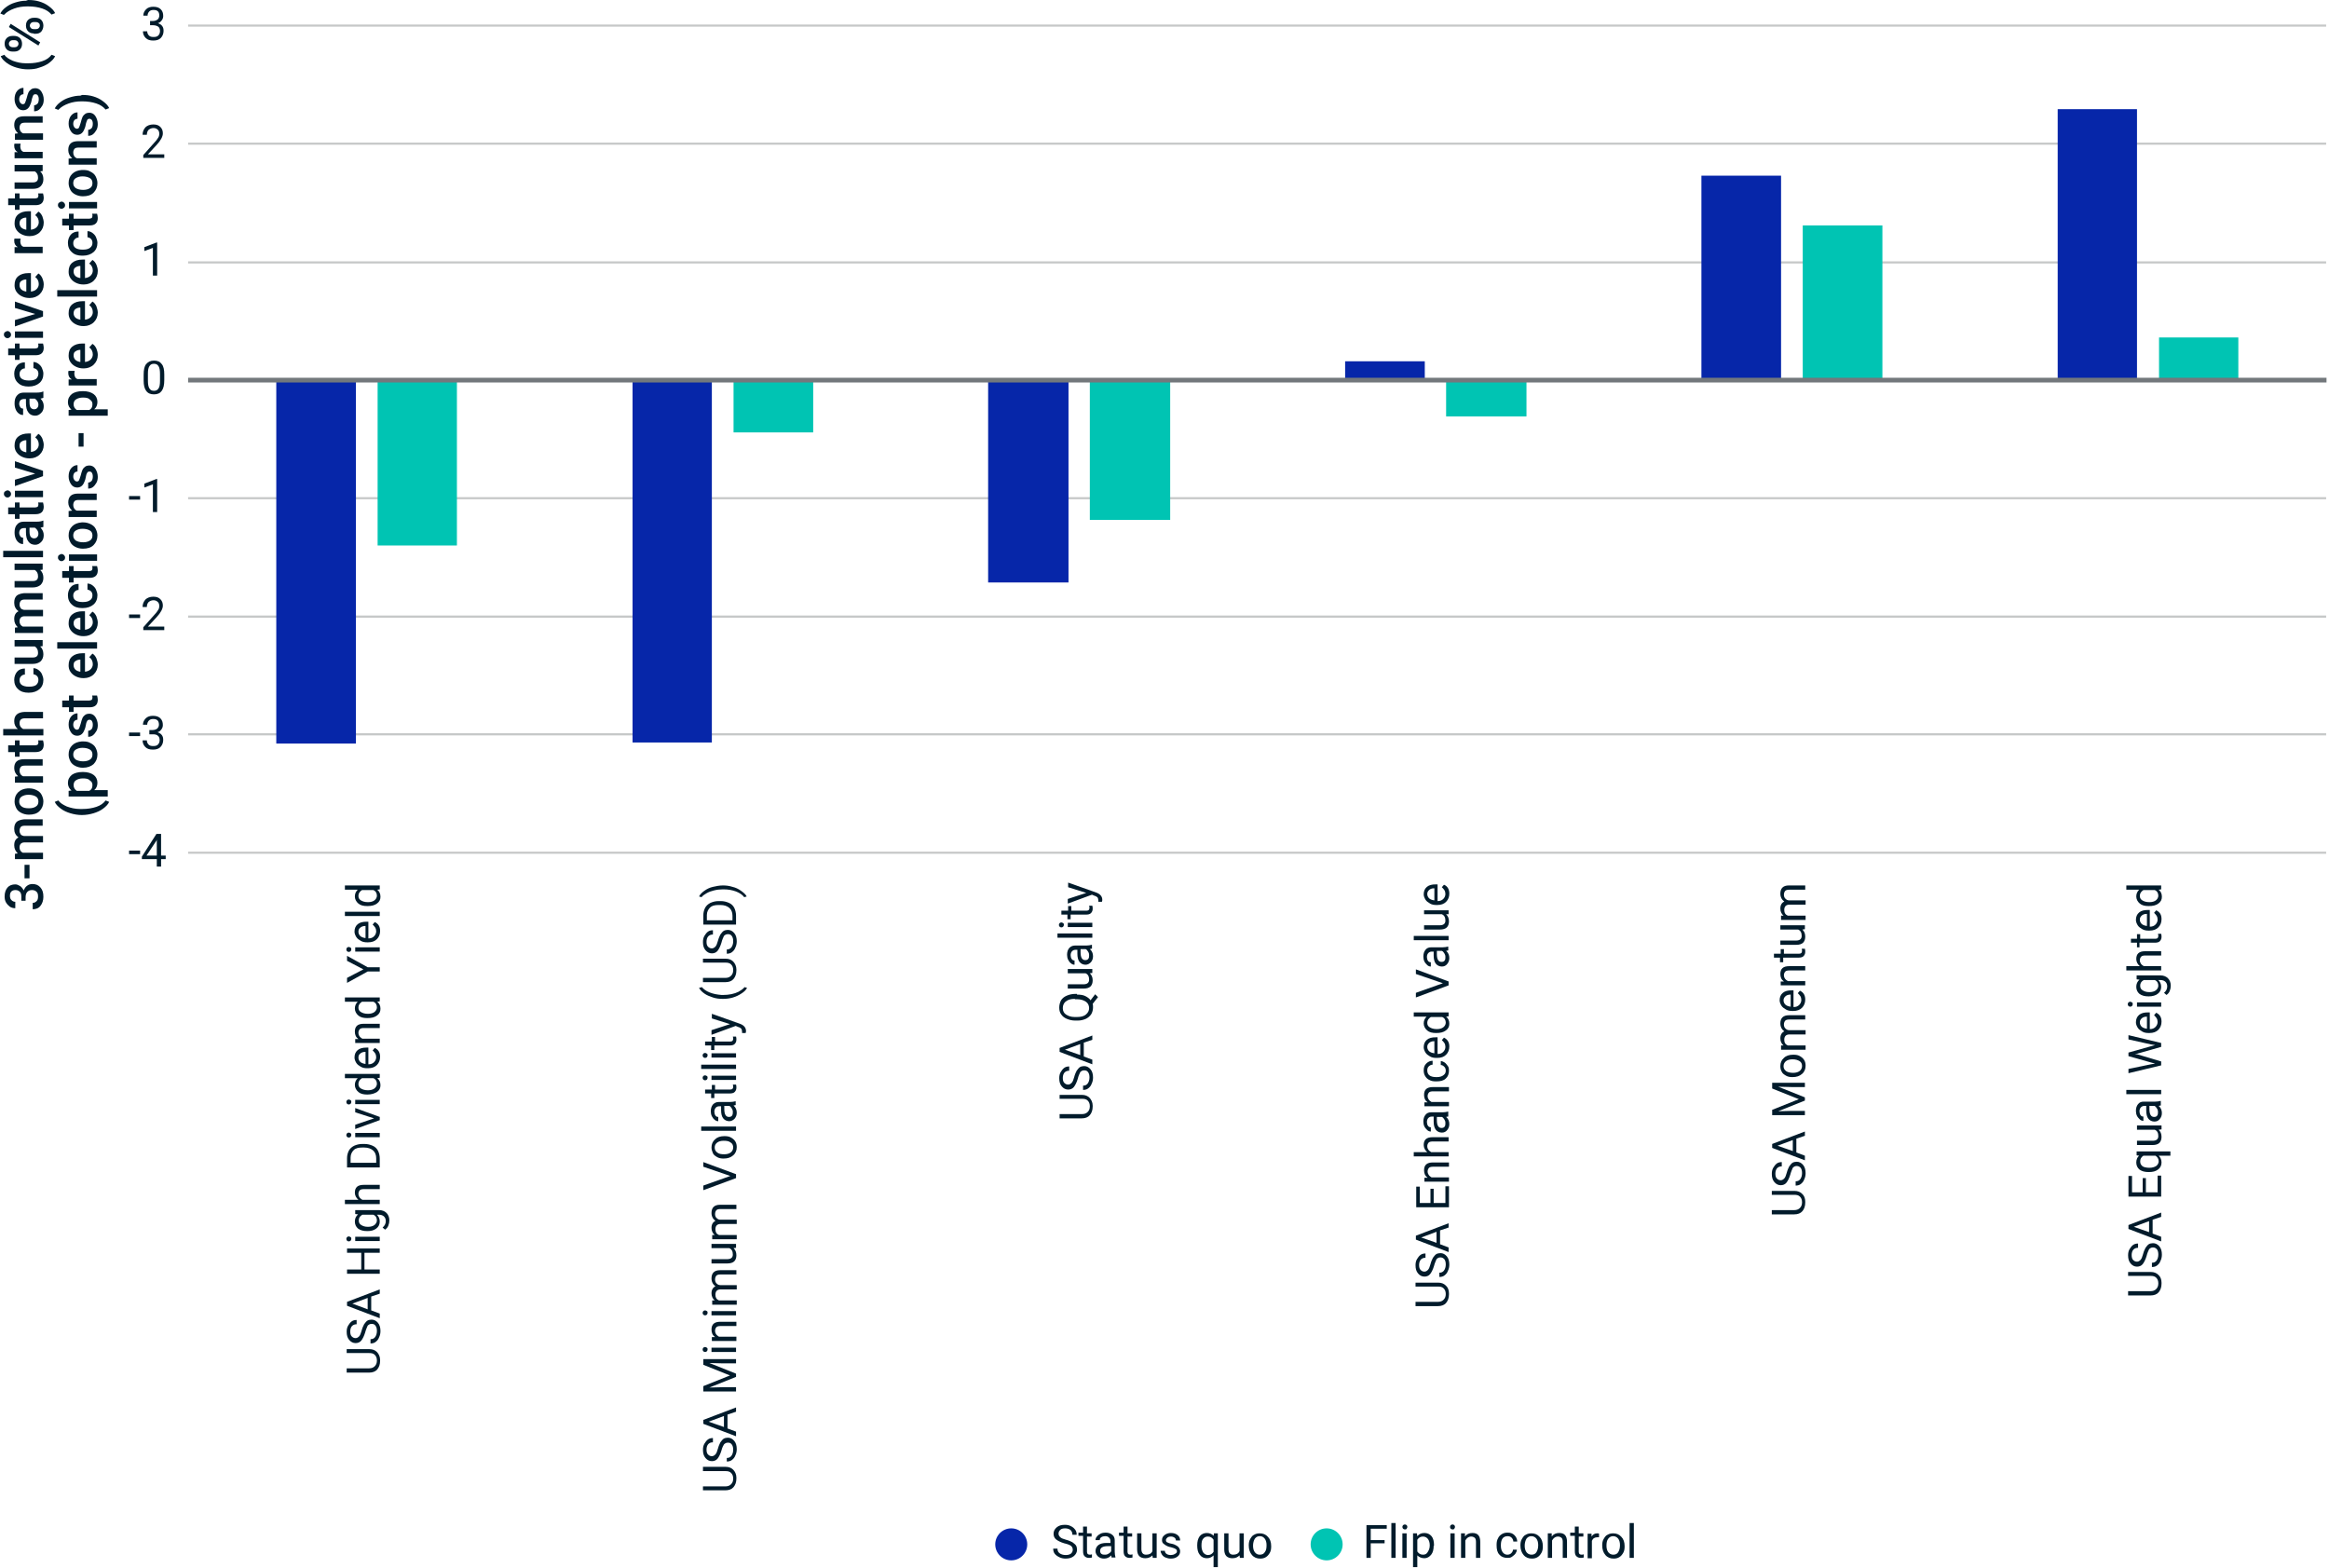 <svg width="655" height="441" viewBox="0 0 655 441" fill="none" xmlns="http://www.w3.org/2000/svg">
<path d="M52.9 7.2H654.2M52.9 40.4H654.2M52.9 73.8H654.2M52.9 140.1H654.2M52.9 173.4H654.2M52.9 206.5H654.2M52.9 239.8H654.2" stroke="#C6C8C8" stroke-width="0.6" stroke-miterlimit="10" stroke-linejoin="round"/>
<path d="M578.7 30.7H601V106.9H578.7V30.7ZM478.5 49.4H500.9V106.9H478.5V49.4ZM378.3 101.6H400.7V106.9H378.3V101.6ZM277.9 163.8H300.5V106.9H277.9V163.8ZM177.9 208.8H200.2V106.9H177.9V208.8ZM77.7 209.1H100.1V106.9H77.7V209.1Z" fill="#0626A9"/>
<path d="M607.2 94.9H629.5V106.9H607.2V94.9ZM507 63.4H529.4V106.8H507V63.4ZM406.7 117.1H429.3V106.9H406.7V117.1V117.1ZM306.5 146.2H329.1V106.8H306.5V146.2ZM206.3 121.6H228.7V106.8H206.3V121.6ZM106.2 153.4H128.5V106.8H106.2V153.4Z" fill="#00C4B3"/>
<path d="M52.9 106.9H654.3" stroke="#73787C" stroke-width="1.32" stroke-miterlimit="10" stroke-linejoin="round"/>
<path d="M39.4 240.2H36.3V239.2H39.4V240.2Z" fill="#011B2B"/>
<path d="M45.3 240.6H46.6V241.6H45.3V243.7H44.1V241.6H39.9V240.9L44 234.5H45.3V240.6V240.6ZM41.2 240.6H44.1V236.1L44 236.4L41.2 240.6Z" fill="#011B2B"/>
<path d="M39.4 207H36.3V206H39.4V207Z" fill="#011B2B"/>
<path d="M42 205.3H42.9C43.5 205.3 43.9 205.1 44.2 204.9C44.5 204.6 44.7 204.2 44.7 203.8C44.7 202.7 44.2 202.2 43.1 202.2C42.6 202.2 42.2 202.3 41.9 202.6C41.6 202.9 41.4 203.3 41.4 203.8H40.2C40.2 203.1 40.5 202.5 41 202C41.5 201.5 42.2 201.3 43 201.3C43.9 201.3 44.6 201.5 45.1 202C45.6 202.5 45.8 203.1 45.8 203.9C45.8 204.3 45.7 204.7 45.4 205.1C45.1 205.5 44.8 205.8 44.3 205.9C44.8 206.1 45.2 206.3 45.5 206.7C45.8 207.1 45.9 207.5 45.9 208.1C45.9 208.9 45.6 209.6 45.1 210.1C44.6 210.6 43.9 210.8 43 210.8C42.1 210.8 41.4 210.6 40.9 210.1C40.4 209.6 40.1 209 40.1 208.2H41.3C41.3 208.7 41.5 209.1 41.8 209.4C42.1 209.7 42.5 209.8 43.1 209.8C43.7 209.8 44.1 209.7 44.4 209.4C44.7 209.1 44.9 208.7 44.9 208.1C44.9 207.6 44.7 207.1 44.4 206.9C44.1 206.6 43.6 206.5 43 206.5H42V205.3Z" fill="#011B2B"/>
<path d="M39.4 173.8H36.3V172.8H39.4V173.8Z" fill="#011B2B"/>
<path d="M46.4 177.2H40.3V176.4L43.5 172.8C44 172.3 44.3 171.8 44.5 171.5C44.7 171.2 44.8 170.8 44.8 170.5C44.8 170 44.7 169.6 44.4 169.3C44.1 169 43.7 168.8 43.2 168.8C42.6 168.8 42.2 169 41.8 169.3C41.5 169.6 41.3 170.1 41.3 170.7H40.1C40.1 169.8 40.4 169.2 40.9 168.6C41.4 168.1 42.2 167.8 43.1 167.8C44 167.8 44.6 168 45.1 168.5C45.6 169 45.8 169.6 45.8 170.3C45.8 171.2 45.2 172.3 44.1 173.5L41.6 176.2H46.2V177.2H46.4Z" fill="#011B2B"/>
<path d="M39.4 140.5H36.3V139.5H39.4V140.5Z" fill="#011B2B"/>
<path d="M44.2 144H43V136.2L40.6 137.1V136L44 134.7H44.2V144Z" fill="#011B2B"/>
<path d="M46.2 106.8C46.2 108.2 46 109.2 45.5 109.9C45 110.6 44.3 110.9 43.3 110.9C42.3 110.9 41.6 110.6 41.1 109.9C40.6 109.2 40.4 108.3 40.4 107V105.4C40.4 104 40.6 103 41.1 102.4C41.6 101.8 42.3 101.4 43.3 101.4C44.3 101.4 45 101.7 45.5 102.4C46 103 46.2 104 46.2 105.3V106.8ZM45 105.2C45 104.2 44.9 103.5 44.6 103C44.3 102.5 43.9 102.3 43.3 102.3C42.7 102.3 42.3 102.5 42 103C41.7 103.5 41.6 104.1 41.6 105.1V107C41.6 108 41.7 108.7 42 109.2C42.3 109.7 42.7 109.9 43.3 109.9C43.9 109.9 44.3 109.7 44.6 109.2C44.9 108.8 45 108 45 107.1V105.2Z" fill="#011B2B"/>
<path d="M44.2 77.5H43V69.7L40.6 70.6V69.5L44 68.2H44.2V77.5Z" fill="#011B2B"/>
<path d="M46.4 44.4H40.3V43.6L43.5 40C44 39.5 44.3 39 44.5 38.7C44.7 38.4 44.8 38 44.8 37.7C44.8 37.2 44.7 36.8 44.4 36.5C44.1 36.2 43.7 36 43.2 36C42.6 36 42.2 36.2 41.8 36.5C41.5 36.8 41.3 37.3 41.3 37.9H40.1C40.1 37 40.4 36.4 40.9 35.8C41.4 35.3 42.2 35 43.1 35C44 35 44.6 35.2 45.1 35.7C45.6 36.2 45.8 36.8 45.8 37.5C45.8 38.4 45.2 39.5 44.1 40.7L41.6 43.4H46.2V44.4H46.4Z" fill="#011B2B"/>
<path d="M42.1 5.9H43C43.6 5.9 44 5.7 44.3 5.5C44.6 5.3 44.8 4.8 44.8 4.4C44.8 3.3 44.3 2.8 43.2 2.8C42.7 2.8 42.3 2.9 42 3.2C41.7 3.5 41.5 3.9 41.5 4.4H40.3C40.3 3.7 40.6 3.1 41.1 2.6C41.6 2.1 42.3 1.9 43.1 1.9C44 1.9 44.7 2.1 45.2 2.6C45.7 3.1 45.9 3.7 45.9 4.5C45.9 4.9 45.8 5.3 45.5 5.7C45.2 6.1 44.9 6.4 44.4 6.5C44.9 6.7 45.3 6.9 45.6 7.3C45.9 7.7 46 8.1 46 8.7C46 9.5 45.7 10.2 45.2 10.7C44.7 11.2 44 11.4 43.1 11.4C42.2 11.4 41.5 11.2 41 10.7C40.5 10.2 40.2 9.6 40.2 8.8H41.4C41.4 9.3 41.6 9.7 41.9 10C42.2 10.3 42.6 10.4 43.2 10.4C43.8 10.4 44.2 10.3 44.5 10C44.8 9.7 45 9.3 45 8.7C45 8.2 44.8 7.7 44.5 7.5C44.2 7.3 43.7 7.1 43.1 7.1H42.2V5.9H42.1Z" fill="#011B2B"/>
<path d="M97.6 379.4H103.9C104.8 379.4 105.5 379.7 106 380.2C106.5 380.7 106.9 381.5 106.9 382.4V382.7C106.9 383.7 106.6 384.5 106.1 385.1C105.6 385.7 104.8 386 103.8 386H97.5V384.8H103.8C104.5 384.8 105 384.6 105.4 384.2C105.8 383.8 106 383.3 106 382.6C106 381.9 105.8 381.4 105.4 381C105 380.6 104.5 380.5 103.8 380.5H97.5V379.4H97.6Z" fill="#011B2B"/>
<path d="M102.7 374.7C102.4 375.7 102 376.5 101.6 377C101.2 377.5 100.6 377.7 100 377.7C99.3 377.7 98.7 377.4 98.2 376.8C97.7 376.2 97.5 375.5 97.5 374.5C97.5 373.9 97.6 373.3 97.9 372.8C98.2 372.3 98.5 371.9 98.9 371.6C99.3 371.3 99.8 371.2 100.3 371.2V372.4C99.7 372.4 99.3 372.6 99 372.9C98.7 373.2 98.5 373.8 98.5 374.4C98.5 375 98.6 375.5 98.9 375.8C99.2 376.1 99.5 376.3 100 376.3C100.4 376.3 100.7 376.1 101 375.8C101.3 375.5 101.5 374.9 101.7 374.2C101.9 373.4 102.2 372.8 102.4 372.4C102.7 372 103 371.6 103.3 371.4C103.6 371.2 104.1 371.1 104.5 371.1C105.2 371.1 105.8 371.4 106.3 372C106.8 372.6 107 373.4 107 374.3C107 374.9 106.9 375.5 106.6 376.1C106.4 376.7 106 377.1 105.6 377.4C105.2 377.7 104.7 377.8 104.2 377.8V376.6C104.8 376.6 105.2 376.4 105.5 376C105.8 375.6 106 375 106 374.3C106 373.7 105.9 373.2 105.6 372.8C105.3 372.4 105 372.3 104.5 372.3C104 372.3 103.7 372.5 103.4 372.8C103.2 373.3 102.9 373.9 102.7 374.7Z" fill="#011B2B"/>
<path d="M104.4 364.6V368.5L106.8 369.4V370.7L97.6 367.2V366.1L106.8 362.6V363.8L104.4 364.6ZM103.4 368.2V365L99.1 366.6L103.4 368.2Z" fill="#011B2B"/>
<path d="M106.8 351.1V352.3H102.5V357H106.8V358.2H97.6V357H101.6V352.3H97.6V351.1H106.8Z" fill="#011B2B"/>
<path d="M98.1 349.1C97.9 349.1 97.7 349 97.6 348.9C97.5 348.8 97.4 348.6 97.4 348.4C97.4 348.2 97.5 348 97.6 347.9C97.7 347.8 97.9 347.7 98.1 347.7C98.3 347.7 98.4 347.8 98.6 347.9C98.8 348 98.8 348.2 98.8 348.4C98.8 348.6 98.7 348.8 98.6 348.9C98.5 349 98.3 349.1 98.1 349.1ZM106.8 347.8V349H99.9V347.8H106.8Z" fill="#011B2B"/>
<path d="M103.3 346.2C102.2 346.2 101.4 346 100.7 345.5C100.1 345 99.8 344.3 99.8 343.5C99.8 342.7 100.1 342 100.7 341.5L99.9 341.4V340.3H106.6C107.5 340.3 108.2 340.6 108.7 341.1C109.2 341.6 109.5 342.3 109.5 343.2C109.5 343.7 109.4 344.2 109.2 344.7C109 345.2 108.7 345.5 108.3 345.8L107.6 345.2C108.2 344.7 108.5 344.1 108.5 343.4C108.5 342.8 108.3 342.4 108 342.1C107.7 341.8 107.2 341.6 106.6 341.6H106C106.5 342.1 106.8 342.7 106.8 343.5C106.8 344.3 106.5 345 105.8 345.5C105.1 346 104.4 346.2 103.3 346.2ZM103.5 345C104.3 345 104.9 344.8 105.3 344.5C105.7 344.2 106 343.7 106 343.2C106 342.5 105.7 341.9 105 341.6H101.9C101.2 342 100.9 342.5 100.9 343.2C100.9 343.8 101.1 344.2 101.6 344.5C102.1 344.8 102.6 345 103.5 345Z" fill="#011B2B"/>
<path d="M100.8 337.4C100.2 336.9 99.8 336.2 99.8 335.4C99.8 333.9 100.6 333.2 102.3 333.2H106.8V334.4H102.3C101.8 334.4 101.4 334.5 101.2 334.7C101 334.9 100.8 335.3 100.8 335.7C100.8 336.1 100.9 336.4 101.1 336.7C101.3 337 101.6 337.2 101.9 337.4H106.8V338.6H97V337.4H100.8Z" fill="#011B2B"/>
<path d="M106.8 328.3H97.6V325.7C97.6 324.9 97.8 324.2 98.1 323.6C98.4 323 99 322.5 99.6 322.2C100.3 321.9 101 321.7 101.9 321.7H102.5C103.4 321.7 104.1 321.9 104.8 322.2C105.5 322.5 106 323 106.3 323.6C106.6 324.2 106.8 325 106.8 325.8V328.3V328.3ZM98.6 327H105.8V325.7C105.8 324.8 105.5 324 104.9 323.5C104.3 323 103.5 322.7 102.4 322.7H101.9C100.8 322.7 100 322.9 99.5 323.4C99 323.9 98.6 324.6 98.6 325.5V327V327Z" fill="#011B2B"/>
<path d="M98.1 319.9C97.9 319.9 97.7 319.8 97.6 319.7C97.5 319.6 97.4 319.4 97.4 319.2C97.4 319 97.5 318.8 97.6 318.7C97.7 318.6 97.9 318.5 98.1 318.5C98.3 318.5 98.4 318.6 98.6 318.7C98.8 318.8 98.8 319 98.8 319.2C98.8 319.4 98.7 319.6 98.6 319.7C98.5 319.8 98.3 319.9 98.1 319.9ZM106.8 318.6V319.8H99.9V318.6H106.8Z" fill="#011B2B"/>
<path d="M105.2 314.5L99.9 312.8V311.6L106.8 314.1V315L99.9 317.5V316.3L105.2 314.5Z" fill="#011B2B"/>
<path d="M98.1 310.6C97.9 310.6 97.7 310.5 97.6 310.4C97.5 310.3 97.4 310.1 97.4 309.9C97.4 309.7 97.5 309.5 97.6 309.4C97.7 309.3 97.9 309.2 98.1 309.2C98.3 309.2 98.4 309.3 98.6 309.4C98.8 309.5 98.8 309.7 98.8 309.9C98.8 310.1 98.7 310.3 98.6 310.4C98.5 310.5 98.3 310.6 98.1 310.6ZM106.8 309.3V310.5H99.9V309.3H106.8Z" fill="#011B2B"/>
<path d="M103.3 307.8C102.2 307.8 101.4 307.6 100.8 307.1C100.2 306.6 99.8 305.9 99.8 305.1C99.8 304.3 100.1 303.7 100.6 303.2H97V302H106.8V303.1L106.1 303.2C106.7 303.7 107 304.3 107 305.2C107 306 106.7 306.6 106 307.1C105.3 307.5 104.5 307.8 103.3 307.8ZM103.5 306.6C104.3 306.6 104.9 306.4 105.3 306.1C105.7 305.8 106 305.3 106 304.8C106 304.1 105.7 303.5 105 303.2H101.8C101.2 303.6 100.8 304.1 100.8 304.8C100.8 305.4 101 305.8 101.5 306.1C102 306.4 102.6 306.6 103.5 306.6Z" fill="#011B2B"/>
<path d="M106.9 297.2C106.9 298.1 106.6 298.9 106 299.5C105.4 300.1 104.6 300.4 103.5 300.4H103.3C102.6 300.4 102 300.3 101.5 300C101 299.7 100.5 299.4 100.2 298.9C99.9 298.4 99.7 297.9 99.7 297.4C99.7 296.5 100 295.8 100.6 295.3C101.2 294.8 102 294.6 103.1 294.6H103.6V299.3C104.3 299.3 104.8 299.1 105.2 298.7C105.6 298.3 105.8 297.8 105.8 297.3C105.8 296.9 105.7 296.5 105.5 296.2C105.3 295.9 105.1 295.7 104.8 295.4L105.4 294.7C106.5 295.2 106.9 296.1 106.9 297.2ZM100.8 297.4C100.8 297.9 101 298.3 101.3 298.6C101.6 298.9 102.1 299.1 102.8 299.2V295.8H102.7C102.1 295.8 101.6 296 101.3 296.3C101 296.5 100.8 296.9 100.8 297.4Z" fill="#011B2B"/>
<path d="M99.9 292.2H100.8C100.1 291.7 99.8 291 99.8 290.1C99.8 288.6 100.6 287.9 102.3 287.9H106.8V289.1H102.3C101.8 289.1 101.4 289.2 101.2 289.4C101 289.6 100.8 290 100.8 290.4C100.8 290.8 100.9 291.1 101.1 291.4C101.3 291.7 101.6 291.9 101.9 292.1H106.8V293.3H99.9V292.2V292.2Z" fill="#011B2B"/>
<path d="M103.3 286.3C102.2 286.3 101.4 286.1 100.8 285.6C100.2 285.1 99.8 284.4 99.8 283.6C99.8 282.8 100.1 282.2 100.6 281.7H97V280.5H106.8V281.6L106.1 281.7C106.7 282.2 107 282.8 107 283.7C107 284.5 106.7 285.1 106 285.6C105.3 286.1 104.5 286.3 103.3 286.3ZM103.5 285.1C104.3 285.1 104.9 284.9 105.3 284.6C105.7 284.3 106 283.8 106 283.3C106 282.6 105.7 282 105 281.7H101.8C101.2 282.1 100.8 282.6 100.8 283.3C100.8 283.9 101 284.3 101.5 284.6C102 284.9 102.6 285.1 103.5 285.1Z" fill="#011B2B"/>
<path d="M102.2 272.6L97.6 270.2V268.8L103.4 272H106.8V273.2H103.4L97.6 276.4V275L102.2 272.6Z" fill="#011B2B"/>
<path d="M98.1 267.7C97.9 267.7 97.7 267.6 97.6 267.5C97.5 267.4 97.4 267.2 97.4 267C97.4 266.8 97.5 266.6 97.6 266.5C97.7 266.4 97.9 266.3 98.1 266.3C98.3 266.3 98.4 266.4 98.6 266.5C98.8 266.6 98.8 266.8 98.8 267C98.8 267.2 98.7 267.4 98.6 267.5C98.5 267.6 98.3 267.7 98.1 267.7ZM106.8 266.4V267.6H99.9V266.4H106.8Z" fill="#011B2B"/>
<path d="M106.9 261.8C106.9 262.7 106.6 263.5 106 264.1C105.4 264.7 104.6 265 103.5 265H103.3C102.6 265 102 264.9 101.5 264.6C101 264.3 100.5 264 100.2 263.5C99.9 263 99.7 262.5 99.7 262C99.7 261.1 100 260.4 100.6 259.9C101.2 259.4 102 259.2 103.1 259.2H103.6V263.9C104.3 263.9 104.8 263.7 105.2 263.3C105.6 262.9 105.8 262.4 105.8 261.9C105.8 261.5 105.7 261.1 105.5 260.8C105.3 260.5 105.1 260.3 104.8 260L105.4 259.3C106.5 259.8 106.9 260.7 106.9 261.8ZM100.8 262C100.8 262.5 101 262.9 101.3 263.2C101.6 263.5 102.1 263.7 102.8 263.8V260.4H102.7C102.1 260.4 101.6 260.6 101.3 260.9C101 261.1 100.8 261.5 100.8 262Z" fill="#011B2B"/>
<path d="M106.8 256.4V257.6H97V256.4H106.8Z" fill="#011B2B"/>
<path d="M103.3 254.8C102.2 254.8 101.4 254.6 100.8 254.1C100.2 253.6 99.8 252.9 99.8 252.1C99.8 251.3 100.1 250.7 100.6 250.2H97V249H106.8V250.1L106.1 250.2C106.7 250.7 107 251.3 107 252.2C107 253 106.7 253.6 106 254.1C105.3 254.6 104.5 254.8 103.3 254.8ZM103.5 253.7C104.3 253.7 104.9 253.5 105.3 253.2C105.7 252.9 106 252.4 106 251.9C106 251.2 105.7 250.6 105 250.3H101.8C101.2 250.7 100.8 251.2 100.8 251.9C100.8 252.5 101 252.9 101.5 253.2C102 253.5 102.6 253.7 103.5 253.7Z" fill="#011B2B"/>
<path d="M197.8 412.5H204.1C205 412.5 205.7 412.8 206.2 413.3C206.7 413.8 207.1 414.6 207.1 415.5V415.8C207.1 416.8 206.8 417.6 206.3 418.2C205.8 418.8 205 419.1 204 419.1H197.7V418H204C204.7 418 205.2 417.8 205.6 417.4C206 417 206.2 416.5 206.2 415.8C206.2 415.1 206 414.6 205.6 414.2C205.2 413.8 204.7 413.7 204 413.7H197.7V412.5H197.8Z" fill="#011B2B"/>
<path d="M202.9 407.9C202.6 408.9 202.2 409.7 201.8 410.2C201.4 410.7 200.8 410.9 200.2 410.9C199.5 410.9 198.9 410.6 198.4 410C197.9 409.4 197.7 408.7 197.7 407.7C197.7 407.1 197.8 406.5 198.1 406C198.4 405.5 198.7 405.1 199.1 404.8C199.5 404.5 200 404.4 200.5 404.4V405.6C199.9 405.6 199.5 405.8 199.2 406.1C198.9 406.4 198.7 407 198.7 407.6C198.7 408.2 198.8 408.7 199.1 409C199.4 409.3 199.7 409.5 200.2 409.5C200.6 409.5 200.9 409.3 201.2 409C201.5 408.7 201.7 408.1 201.9 407.4C202.1 406.6 202.4 406 202.6 405.6C202.9 405.2 203.2 404.8 203.5 404.6C203.8 404.4 204.3 404.3 204.7 404.3C205.4 404.3 206 404.6 206.5 405.2C207 405.8 207.2 406.6 207.2 407.5C207.2 408.1 207.1 408.7 206.8 409.3C206.6 409.9 206.2 410.3 205.8 410.6C205.4 410.9 204.9 411 204.4 411V410C205 410 205.4 409.8 205.7 409.4C206 409 206.2 408.4 206.2 407.7C206.2 407.1 206.1 406.6 205.8 406.2C205.5 405.8 205.2 405.7 204.7 405.7C204.2 405.7 203.9 405.9 203.6 406.2C203.4 406.5 203.1 407.1 202.9 407.9Z" fill="#011B2B"/>
<path d="M204.6 397.8V401.7L207 402.6V403.9L197.8 400.4V399.3L207 395.8V397L204.6 397.8ZM203.6 401.3V398.2L199.3 399.8L203.6 401.3Z" fill="#011B2B"/>
<path d="M197.8 389.8L205.3 386.8L197.8 383.8V382.2H207V383.4H203.4L199.5 383.3L207 386.3V387.2L199.5 390.2L203.4 390.1H207V391.3H197.8V389.8Z" fill="#011B2B"/>
<path d="M198.3 380.2C198.1 380.2 197.9 380.1 197.8 380C197.7 379.9 197.6 379.7 197.6 379.5C197.6 379.3 197.7 379.1 197.8 379C197.9 378.9 198.1 378.8 198.3 378.8C198.5 378.8 198.6 378.9 198.8 379C199 379.1 199 379.3 199 379.5C199 379.7 198.9 379.9 198.8 380C198.7 380.1 198.5 380.2 198.3 380.2ZM207 379V380.2H200.1V379H207Z" fill="#011B2B"/>
<path d="M200.2 376H201.1C200.4 375.5 200.1 374.8 200.1 373.9C200.1 372.4 200.9 371.7 202.6 371.7H207.1V372.9H202.6C202.1 372.9 201.7 373 201.5 373.2C201.3 373.4 201.1 373.8 201.1 374.2C201.1 374.6 201.2 374.9 201.4 375.2C201.6 375.5 201.9 375.7 202.2 375.9H207.1V377.1H200.2V376Z" fill="#011B2B"/>
<path d="M198.3 369.9C198.1 369.9 197.9 369.8 197.8 369.7C197.7 369.6 197.6 369.4 197.6 369.2C197.6 369 197.7 368.8 197.8 368.7C197.9 368.6 198.1 368.5 198.3 368.5C198.5 368.5 198.6 368.6 198.8 368.7C199 368.8 199 369 199 369.2C199 369.4 198.9 369.6 198.8 369.7C198.7 369.8 198.5 369.9 198.3 369.9ZM207 368.7V369.9H200.1V368.7H207Z" fill="#011B2B"/>
<path d="M200.2 365.7H201C200.4 365.2 200.1 364.5 200.1 363.7C200.1 362.7 200.5 362.1 201.2 361.7C200.9 361.5 200.6 361.2 200.4 360.8C200.2 360.4 200.1 360 200.1 359.5C200.1 358 200.9 357.2 202.5 357.2H207.1V358.4H202.6C202.1 358.4 201.7 358.5 201.5 358.7C201.3 358.9 201.1 359.3 201.1 359.8C201.1 360.2 201.2 360.6 201.5 360.9C201.8 361.2 202.1 361.4 202.6 361.4H207.2V362.6H202.7C201.7 362.6 201.2 363.1 201.2 364.1C201.2 364.9 201.5 365.4 202.2 365.7H207.2V366.9H200.3V365.7H200.2Z" fill="#011B2B"/>
<path d="M206.3 351C206.8 351.5 207.1 352.1 207.1 353C207.1 353.7 206.9 354.3 206.5 354.7C206.1 355.1 205.4 355.3 204.6 355.3H200.1V354.1H204.5C205.5 354.1 206.1 353.7 206.1 352.8C206.1 351.9 205.8 351.3 205.1 351H200.1V349.8H207V350.9L206.3 351Z" fill="#011B2B"/>
<path d="M200.2 347.3H201C200.4 346.8 200.1 346.1 200.1 345.3C200.1 344.3 200.5 343.7 201.2 343.3C200.9 343.1 200.6 342.8 200.4 342.4C200.2 342 200.1 341.6 200.1 341.1C200.1 339.6 200.9 338.8 202.5 338.8H207.1V340H202.6C202.1 340 201.7 340.1 201.5 340.3C201.3 340.5 201.1 340.9 201.1 341.4C201.1 341.8 201.2 342.2 201.5 342.5C201.8 342.8 202.1 343 202.6 343H207.2V344.2H202.7C201.7 344.2 201.2 344.7 201.2 345.7C201.2 346.5 201.5 347 202.2 347.3H207.2V348.5H200.3V347.3H200.2Z" fill="#011B2B"/>
<path d="M205.4 330.7L197.8 328.1V326.8L207 330.2V331.3L197.8 334.7V333.4L205.4 330.7Z" fill="#011B2B"/>
<path d="M203.5 325.8C202.8 325.8 202.2 325.7 201.7 325.4C201.2 325.1 200.7 324.8 200.5 324.3C200.3 323.8 200.1 323.3 200.1 322.7C200.1 321.8 200.4 321 201.1 320.4C201.7 319.8 202.6 319.5 203.7 319.5H203.8C204.5 319.5 205.1 319.6 205.6 319.9C206.1 320.2 206.5 320.5 206.8 321C207.1 321.5 207.2 322 207.2 322.6C207.2 323.5 206.9 324.3 206.2 324.9C205.5 325.5 204.7 325.8 203.5 325.8ZM203.7 324.6C204.5 324.6 205.1 324.4 205.5 324.1C205.9 323.8 206.2 323.3 206.2 322.7C206.2 322.1 206 321.6 205.5 321.3C205 320.9 204.4 320.8 203.5 320.8C202.7 320.8 202.1 321 201.7 321.3C201.2 321.7 201 322.1 201 322.7C201 323.3 201.2 323.7 201.7 324.1C202.2 324.5 202.8 324.6 203.7 324.6Z" fill="#011B2B"/>
<path d="M207 316.8V318H197.2V316.8H207Z" fill="#011B2B"/>
<path d="M207 310.7C206.9 310.8 206.6 310.8 206.3 310.9C206.9 311.4 207.2 312.1 207.2 312.9C207.2 313.6 207 314.1 206.6 314.6C206.2 315 205.7 315.3 205.1 315.3C204.4 315.3 203.8 315 203.4 314.5C203 314 202.8 313.2 202.8 312.2V311.1H202.3C201.9 311.1 201.6 311.2 201.3 311.5C201.1 311.7 200.9 312.1 200.9 312.6C200.9 313 201 313.4 201.2 313.7C201.4 314 201.7 314.1 202 314.1V315.3C201.7 315.3 201.3 315.2 201 314.9C200.7 314.7 200.4 314.3 200.2 313.9C200 313.5 199.9 313 199.9 312.5C199.9 311.7 200.1 311.1 200.5 310.6C200.9 310.2 201.4 309.9 202.1 309.9H205.3C205.9 309.9 206.4 309.8 206.8 309.7H206.9V310.7H207ZM206.1 312.7C206.1 312.3 206 312 205.8 311.7C205.6 311.4 205.4 311.1 205.1 311H203.7V311.9C203.7 313.3 204.1 314.1 205 314.1C205.4 314.1 205.7 314 205.9 313.7C206.1 313.4 206.1 313 206.1 312.7Z" fill="#011B2B"/>
<path d="M198.5 306.4H200.2V305.1H201.1V306.4H205.4C205.7 306.4 205.9 306.3 206 306.2C206.1 306.1 206.2 305.9 206.2 305.6C206.2 305.5 206.2 305.3 206.1 305H207C207.1 305.3 207.1 305.6 207.1 305.9C207.1 306.4 206.9 306.8 206.6 307.1C206.3 307.4 205.8 307.5 205.2 307.5H200.9V308.8H200V307.5H198.3V306.4H198.5Z" fill="#011B2B"/>
<path d="M198.3 303.8C198.1 303.8 197.9 303.7 197.8 303.6C197.7 303.5 197.6 303.3 197.6 303.1C197.6 302.9 197.7 302.7 197.8 302.6C197.9 302.5 198.1 302.4 198.3 302.4C198.5 302.4 198.6 302.5 198.8 302.6C199 302.7 199 302.9 199 303.1C199 303.3 198.9 303.5 198.8 303.6C198.7 303.7 198.5 303.8 198.3 303.8ZM207 302.5V303.7H200.1V302.5H207Z" fill="#011B2B"/>
<path d="M207 299.4V300.6H197.2V299.4H207Z" fill="#011B2B"/>
<path d="M198.3 297.5C198.1 297.5 197.9 297.4 197.8 297.3C197.7 297.2 197.6 297 197.6 296.8C197.6 296.6 197.7 296.4 197.8 296.3C197.9 296.2 198.1 296.1 198.3 296.1C198.5 296.1 198.6 296.2 198.8 296.3C199 296.4 199 296.6 199 296.8C199 297 198.9 297.2 198.8 297.3C198.7 297.4 198.5 297.5 198.3 297.5ZM207 296.2V297.4H200.1V296.2H207Z" fill="#011B2B"/>
<path d="M198.5 292.9H200.2V291.6H201.1V292.9H205.4C205.7 292.9 205.9 292.8 206 292.7C206.1 292.6 206.2 292.4 206.2 292.1C206.2 292 206.2 291.8 206.1 291.5H207C207.1 291.8 207.1 292.1 207.1 292.4C207.1 292.9 206.9 293.3 206.6 293.6C206.3 293.9 205.8 294 205.2 294H200.9V295.3H200V294H198.3V292.9H198.5Z" fill="#011B2B"/>
<path d="M205.3 288L200.2 286.4V285.1L208.1 287.9C209.2 288.3 209.8 289 209.8 289.9V290.1L209.7 290.5H208.7V290.2C208.7 289.8 208.6 289.5 208.5 289.3C208.3 289.1 208 288.9 207.6 288.8L206.9 288.5L200.1 291V289.7L205.3 288Z" fill="#011B2B"/>
<path d="M203.3 280.9C202.3 280.9 201.4 280.8 200.5 280.5C199.6 280.2 198.8 279.9 198.1 279.4C197.4 278.9 196.9 278.4 196.6 277.8L197.4 277.6C197.9 278.2 198.6 278.7 199.6 279.1C200.6 279.5 201.7 279.7 202.9 279.8H203.4C205 279.8 206.5 279.5 207.7 278.9C208.4 278.5 209 278.1 209.4 277.6L210.1 277.8C209.8 278.4 209.3 278.9 208.5 279.4C207 280.4 205.3 280.9 203.3 280.9Z" fill="#011B2B"/>
<path d="M197.8 269.6H204.1C205 269.6 205.7 269.9 206.2 270.4C206.7 270.9 207.1 271.7 207.1 272.6V272.9C207.1 273.9 206.8 274.7 206.3 275.3C205.8 275.9 205 276.2 204 276.2H197.7V275H204C204.7 275 205.2 274.8 205.6 274.4C206 274 206.2 273.5 206.2 272.8C206.2 272.1 206 271.6 205.6 271.2C205.2 270.8 204.7 270.7 204 270.7H197.7V269.6H197.8Z" fill="#011B2B"/>
<path d="M202.9 265.1C202.6 266.1 202.2 266.9 201.8 267.4C201.4 267.9 200.8 268.1 200.2 268.1C199.5 268.1 198.9 267.8 198.4 267.2C197.9 266.6 197.7 265.9 197.7 264.9C197.7 264.3 197.8 263.7 198.1 263.2C198.4 262.7 198.7 262.3 199.1 262C199.5 261.7 200 261.6 200.5 261.6V262.8C199.9 262.8 199.5 263 199.2 263.3C198.9 263.6 198.7 264.2 198.7 264.8C198.7 265.4 198.8 265.9 199.1 266.2C199.4 266.5 199.7 266.7 200.2 266.7C200.6 266.7 200.9 266.5 201.2 266.2C201.5 265.9 201.7 265.3 201.9 264.6C202.1 263.8 202.4 263.2 202.6 262.8C202.9 262.4 203.2 262 203.5 261.8C203.8 261.6 204.3 261.5 204.7 261.5C205.4 261.5 206 261.8 206.5 262.4C207 263 207.2 263.8 207.2 264.7C207.2 265.3 207.1 265.9 206.8 266.5C206.6 267.1 206.2 267.5 205.8 267.8C205.4 268.1 204.9 268.2 204.4 268.2V267C205 267 205.4 266.8 205.7 266.4C206 266 206.2 265.4 206.2 264.7C206.2 264.1 206.1 263.6 205.8 263.2C205.5 262.8 205.2 262.7 204.7 262.7C204.2 262.7 203.9 262.9 203.6 263.2C203.4 263.7 203.1 264.2 202.9 265.1Z" fill="#011B2B"/>
<path d="M207 260H197.8V257.4C197.8 256.6 198 255.9 198.3 255.3C198.6 254.7 199.2 254.2 199.8 253.9C200.5 253.6 201.2 253.4 202.1 253.4H202.7C203.6 253.4 204.3 253.6 205 253.9C205.7 254.2 206.2 254.7 206.5 255.3C206.8 255.9 207 256.7 207 257.5V260V260ZM198.8 258.8H206V257.5C206 256.6 205.7 255.8 205.1 255.3C204.5 254.8 203.7 254.5 202.6 254.5H202.1C201 254.5 200.2 254.7 199.7 255.2C199.2 255.7 198.8 256.4 198.8 257.3V258.8V258.8Z" fill="#011B2B"/>
<path d="M203.3 249C204.2 249 205.1 249.1 206 249.4C206.9 249.6 207.7 250 208.4 250.5C209.1 251 209.7 251.5 210 252.1L209.3 252.3C208.8 251.6 208 251.1 207 250.7C205.9 250.3 204.8 250.1 203.5 250.1H203.3C202.4 250.1 201.6 250.2 200.8 250.4C200 250.6 199.4 250.8 198.7 251.2C198 251.6 197.6 251.9 197.3 252.3L196.6 252.1C196.9 251.5 197.4 251 198.1 250.5C198.8 250 199.6 249.6 200.5 249.4C201.4 249.2 202.3 249 203.3 249Z" fill="#011B2B"/>
<path d="M298 307.9H304.3C305.2 307.9 305.9 308.2 306.4 308.7C306.9 309.2 307.3 310 307.3 310.9V311.2C307.3 312.2 307 313 306.5 313.6C306 314.2 305.2 314.5 304.2 314.5H298V313.3H304.3C305 313.3 305.5 313.1 305.9 312.7C306.3 312.3 306.5 311.8 306.5 311.1C306.5 310.4 306.3 309.9 305.9 309.5C305.5 309.1 305 309 304.3 309H298V307.9Z" fill="#011B2B"/>
<path d="M303.1 303.4C302.8 304.4 302.4 305.2 302 305.7C301.6 306.2 301 306.4 300.4 306.4C299.7 306.4 299.1 306.1 298.6 305.5C298.1 304.9 297.9 304.2 297.9 303.2C297.9 302.6 298 302 298.3 301.5C298.6 301 298.9 300.6 299.3 300.3C299.7 300 300.2 299.9 300.7 299.9V301.1C300.1 301.1 299.7 301.3 299.4 301.6C299.1 301.9 298.9 302.5 298.9 303.1C298.9 303.7 299 304.2 299.3 304.5C299.6 304.8 299.9 305 300.4 305C300.8 305 301.1 304.8 301.4 304.5C301.7 304.2 301.9 303.6 302.1 302.9C302.3 302.1 302.6 301.5 302.8 301.1C303.1 300.7 303.4 300.3 303.7 300.1C304 299.9 304.5 299.8 304.9 299.8C305.6 299.8 306.2 300.1 306.7 300.7C307.2 301.3 307.4 302.1 307.4 303C307.4 303.6 307.3 304.2 307 304.8C306.8 305.4 306.4 305.8 306 306.1C305.6 306.4 305.1 306.5 304.6 306.5V305.3C305.2 305.3 305.6 305.1 305.9 304.7C306.2 304.3 306.4 303.7 306.4 303C306.4 302.4 306.3 301.9 306 301.5C305.7 301.1 305.4 301 304.9 301C304.4 301 304.1 301.2 303.8 301.5C303.6 302 303.3 302.5 303.1 303.4Z" fill="#011B2B"/>
<path d="M304.8 293.2V297.1L307.2 298V299.3L298 295.8V294.7L307.2 291.2V292.4L304.8 293.2ZM303.8 296.7V293.6L299.5 295.2L303.8 296.7Z" fill="#011B2B"/>
<path d="M302.9 279.7C303.8 279.7 304.6 279.8 305.2 280.1C305.8 280.4 306.4 280.8 306.7 281.3L308 279.6L308.8 280.4L307.3 282.3C307.4 282.6 307.4 282.9 307.4 283.3C307.4 284 307.2 284.7 306.9 285.2C306.5 285.8 306 286.2 305.4 286.5C304.7 286.8 304 287 303.1 287H302.4C301.5 287 300.7 286.8 300 286.5C299.3 286.2 298.8 285.8 298.4 285.2C298 284.6 297.9 284 297.9 283.3C297.9 282.6 298.1 281.9 298.4 281.3C298.8 280.7 299.3 280.3 300 280C300.7 279.7 301.5 279.5 302.4 279.5H302.9V279.7ZM302.3 280.9C301.2 280.9 300.4 281.1 299.8 281.6C299.2 282 298.9 282.7 298.9 283.5C298.9 284.3 299.2 284.9 299.8 285.3C300.4 285.7 301.2 286 302.2 286H302.9C304 286 304.8 285.8 305.4 285.3C306 284.8 306.3 284.2 306.3 283.5C306.3 282.8 306 282.1 305.4 281.7C304.8 281.3 304 281 302.9 281H302.3V280.9Z" fill="#011B2B"/>
<path d="M306.5 273.7C307 274.2 307.3 274.8 307.3 275.7C307.3 276.4 307.1 277 306.7 277.4C306.3 277.8 305.6 278 304.8 278H300.3V276.8H304.7C305.7 276.8 306.3 276.4 306.3 275.5C306.3 274.6 306 274 305.3 273.7H300.3V272.5H307.2V273.6L306.5 273.7Z" fill="#011B2B"/>
<path d="M307.2 266.7C307.1 266.8 306.8 266.8 306.5 266.9C307.1 267.4 307.4 268.1 307.4 268.9C307.4 269.6 307.2 270.1 306.8 270.6C306.4 271 305.9 271.3 305.3 271.3C304.6 271.3 304 271 303.6 270.5C303.2 270 303 269.2 303 268.2V267.1H302.5C302.1 267.1 301.8 267.2 301.5 267.5C301.3 267.7 301.1 268.1 301.1 268.6C301.1 269 301.2 269.4 301.4 269.7C301.6 270 301.9 270.1 302.2 270.1V271.3C301.9 271.3 301.5 271.2 301.2 270.9C300.9 270.7 300.6 270.3 300.4 269.9C300.2 269.5 300.1 269 300.1 268.5C300.1 267.7 300.3 267.1 300.7 266.6C301.1 266.2 301.6 265.9 302.3 265.9H305.5C306.1 265.9 306.6 265.8 307 265.7H307.1V266.7H307.2ZM306.3 268.6C306.3 268.2 306.2 267.9 306 267.6C305.8 267.3 305.6 267 305.3 266.9H303.9V267.8C303.9 269.2 304.3 270 305.2 270C305.6 270 305.9 269.9 306.1 269.6C306.3 269.3 306.3 269 306.3 268.6Z" fill="#011B2B"/>
<path d="M307.2 262.5V263.7H297.4V262.5H307.2Z" fill="#011B2B"/>
<path d="M298.5 260.8C298.3 260.8 298.1 260.7 298 260.6C297.9 260.5 297.8 260.3 297.8 260.1C297.8 259.9 297.9 259.7 298 259.6C298.1 259.5 298.3 259.4 298.5 259.4C298.7 259.4 298.8 259.5 299 259.6C299.2 259.7 299.2 259.9 299.2 260.1C299.2 260.3 299.1 260.5 299 260.6C298.9 260.7 298.7 260.8 298.5 260.8ZM307.2 259.5V260.7H300.3V259.5H307.2Z" fill="#011B2B"/>
<path d="M298.7 256.1H300.4V254.8H301.3V256.1H305.6C305.9 256.1 306.1 256 306.2 255.9C306.3 255.8 306.4 255.6 306.4 255.3C306.4 255.2 306.4 255 306.3 254.7H307.2C307.3 255 307.3 255.3 307.3 255.6C307.3 256.1 307.1 256.5 306.8 256.8C306.5 257.1 306 257.2 305.4 257.2H301.1V258.5H300.2V257.2H298.5V256.1H298.7Z" fill="#011B2B"/>
<path d="M305.5 251.1L300.4 249.5V248.2L308.3 251C309.4 251.4 310 252.1 310 253V253.2L309.9 253.6H308.9V253.3C308.9 252.9 308.8 252.6 308.7 252.4C308.5 252.2 308.2 252 307.8 251.9L307.1 251.6L300.3 254.1V252.8L305.5 251.1Z" fill="#011B2B"/>
<path d="M398.2 360.7H404.5C405.4 360.7 406.1 361 406.6 361.5C407.2 362 407.5 362.8 407.5 363.7V364C407.5 365 407.2 365.8 406.7 366.4C406.2 367 405.4 367.3 404.4 367.3H398.1V366.1H404.4C405.1 366.1 405.6 365.9 406 365.5C406.4 365.1 406.6 364.6 406.6 363.9C406.6 363.2 406.4 362.7 406 362.3C405.6 361.9 405.1 361.8 404.4 361.8H398.1V360.7H398.2Z" fill="#011B2B"/>
<path d="M403.3 356C403 357 402.6 357.8 402.2 358.3C401.8 358.8 401.2 359 400.6 359C399.9 359 399.3 358.7 398.8 358.1C398.3 357.5 398.1 356.8 398.1 355.8C398.1 355.2 398.2 354.6 398.5 354.1C398.8 353.6 399.1 353.2 399.5 352.9C399.9 352.6 400.4 352.5 400.9 352.5V353.7C400.3 353.7 399.9 353.9 399.6 354.2C399.3 354.5 399.1 355.1 399.1 355.7C399.1 356.3 399.2 356.8 399.5 357.1C399.8 357.4 400.1 357.6 400.6 357.6C401 357.6 401.3 357.4 401.6 357.1C401.9 356.8 402.1 356.2 402.3 355.5C402.5 354.7 402.8 354.1 403 353.7C403.3 353.3 403.6 352.9 403.9 352.7C404.2 352.5 404.7 352.4 405.1 352.4C405.8 352.4 406.4 352.7 406.9 353.3C407.4 353.9 407.6 354.7 407.6 355.6C407.6 356.2 407.5 356.8 407.2 357.4C407 358 406.6 358.4 406.2 358.7C405.8 359 405.3 359.1 404.8 359.1V357.9C405.4 357.9 405.8 357.7 406.1 357.3C406.4 356.9 406.6 356.3 406.6 355.6C406.6 355 406.5 354.5 406.2 354.1C405.9 353.8 405.6 353.6 405.1 353.6C404.6 353.6 404.3 353.8 404 354.1C403.8 354.6 403.5 355.2 403.3 356Z" fill="#011B2B"/>
<path d="M405 346V349.9L407.4 350.8V352.1L398.2 348.6V347.5L407.4 344V345.2L405 346ZM404 349.5V346.4L399.7 348L404 349.5Z" fill="#011B2B"/>
<path d="M403.2 334.3V338.3H406.5V333.6H407.5V339.5H398.3V333.7H399.3V338.3H402.3V334.3H403.2Z" fill="#011B2B"/>
<path d="M400.6 331.2H401.5C400.8 330.7 400.5 330 400.5 329.1C400.5 327.6 401.3 326.9 403 326.9H407.5V328.1H403C402.5 328.1 402.1 328.2 401.9 328.4C401.7 328.6 401.5 329 401.5 329.4C401.5 329.8 401.6 330.1 401.8 330.4C402 330.7 402.3 330.9 402.6 331.1H407.5V332.3H400.6V331.2Z" fill="#011B2B"/>
<path d="M401.4 324C400.8 323.5 400.4 322.8 400.4 322C400.4 320.5 401.2 319.8 402.9 319.8H407.4V321H402.9C402.4 321 402 321.1 401.8 321.3C401.6 321.5 401.4 321.9 401.4 322.3C401.4 322.7 401.5 323 401.7 323.3C401.9 323.6 402.2 323.8 402.5 324H407.4V325.2H397.6V324H401.4Z" fill="#011B2B"/>
<path d="M407.4 313.9C407.3 314 407 314 406.7 314.1C407.3 314.6 407.6 315.3 407.6 316.1C407.6 316.8 407.4 317.3 407 317.8C406.6 318.3 406.1 318.5 405.5 318.5C404.8 318.5 404.2 318.2 403.8 317.7C403.4 317.2 403.2 316.4 403.2 315.4V314H402.7C402.3 314 402 314.1 401.7 314.4C401.5 314.6 401.3 315 401.3 315.5C401.3 315.9 401.4 316.3 401.6 316.6C401.8 316.9 402.1 317 402.4 317V318.2C402.1 318.2 401.7 318.1 401.4 317.8C401.1 317.5 400.8 317.2 400.6 316.8C400.4 316.4 400.3 315.9 400.3 315.4C400.3 314.6 400.5 314 400.9 313.5C401.3 313 401.8 312.8 402.5 312.8H405.7C406.3 312.8 406.8 312.7 407.2 312.6H407.3V313.9H407.4ZM406.5 315.8C406.5 315.4 406.4 315.1 406.2 314.8C406 314.5 405.8 314.2 405.5 314.1H404.1V315C404.1 316.4 404.5 317.2 405.4 317.2C405.8 317.2 406.1 317.1 406.3 316.8C406.5 316.5 406.5 316.2 406.5 315.8Z" fill="#011B2B"/>
<path d="M400.6 310H401.5C400.8 309.5 400.5 308.8 400.5 307.9C400.5 306.4 401.3 305.7 403 305.7H407.5V306.9H403C402.5 306.9 402.1 307 401.9 307.2C401.7 307.4 401.5 307.8 401.5 308.2C401.5 308.6 401.6 308.9 401.8 309.2C402 309.5 402.3 309.7 402.6 309.9H407.5V311.1H400.6V310Z" fill="#011B2B"/>
<path d="M406.6 301.1C406.6 300.7 406.5 300.3 406.2 300C405.9 299.7 405.6 299.5 405.2 299.5V298.4C405.6 298.4 406 298.6 406.3 298.8C406.6 299 406.9 299.4 407.2 299.8C407.5 300.2 407.5 300.7 407.5 301.1C407.5 302 407.2 302.8 406.6 303.3C406 303.9 405.1 304.1 404 304.1H403.8C403.1 304.1 402.5 304 402 303.7C401.5 303.5 401.1 303.1 400.8 302.6C400.5 302.1 400.4 301.6 400.4 301C400.4 300.2 400.6 299.6 401.1 299.1C401.6 298.6 402.2 298.3 402.9 298.3V299.4C402.5 299.4 402.1 299.6 401.8 299.9C401.5 300.2 401.4 300.6 401.4 301C401.4 301.6 401.6 302.1 402 302.4C402.4 302.7 403 302.9 403.9 302.9H404.1C404.9 302.9 405.5 302.7 405.9 302.4C406.3 302.1 406.6 301.8 406.6 301.1Z" fill="#011B2B"/>
<path d="M407.6 294.3C407.6 295.2 407.3 296 406.7 296.6C406.1 297.2 405.3 297.5 404.2 297.5H404C403.3 297.5 402.7 297.4 402.2 297.1C401.7 296.8 401.2 296.5 400.9 296C400.6 295.5 400.4 295 400.4 294.5C400.4 293.6 400.7 292.9 401.3 292.4C401.9 291.9 402.7 291.7 403.8 291.7H404.3V296.4C405 296.4 405.5 296.2 405.9 295.8C406.3 295.4 406.5 294.9 406.5 294.4C406.5 294 406.4 293.6 406.2 293.3C406 293 405.8 292.8 405.5 292.5L406.1 291.8C407.1 292.3 407.6 293.1 407.6 294.3ZM401.4 294.4C401.4 294.9 401.6 295.3 401.9 295.6C402.2 295.9 402.7 296.1 403.4 296.2V292.8H403.3C402.7 292.8 402.2 293 401.9 293.3C401.6 293.6 401.4 293.9 401.4 294.4Z" fill="#011B2B"/>
<path d="M403.9 290.5C402.8 290.5 402 290.3 401.4 289.8C400.8 289.3 400.4 288.6 400.4 287.8C400.4 287 400.7 286.4 401.2 285.9H397.6V284.7H407.4V285.8L406.7 285.9C407.3 286.4 407.6 287 407.6 287.9C407.6 288.7 407.3 289.3 406.6 289.8C405.9 290.3 405.1 290.5 403.9 290.5ZM404.1 289.4C404.9 289.4 405.5 289.2 405.9 288.9C406.3 288.6 406.6 288.1 406.6 287.6C406.6 286.9 406.3 286.3 405.6 286H402.4C401.8 286.4 401.4 286.9 401.4 287.6C401.4 288.2 401.6 288.6 402.1 288.9C402.6 289.2 403.2 289.4 404.1 289.4Z" fill="#011B2B"/>
<path d="M405.8 276.5L398.2 273.9V272.6L407.4 276V277.1L398.2 280.5V279.2L405.8 276.5Z" fill="#011B2B"/>
<path d="M407.4 267.2C407.3 267.3 407 267.3 406.7 267.4C407.3 267.9 407.6 268.6 407.6 269.4C407.6 270.1 407.4 270.6 407 271.1C406.6 271.6 406.1 271.8 405.5 271.8C404.8 271.8 404.2 271.5 403.8 271C403.4 270.5 403.2 269.7 403.2 268.7V267.6H402.7C402.3 267.6 402 267.7 401.7 268C401.5 268.2 401.3 268.6 401.3 269.1C401.3 269.5 401.4 269.9 401.6 270.2C401.8 270.5 402.1 270.6 402.4 270.6V271.8C402.1 271.8 401.7 271.7 401.4 271.4C401.1 271.1 400.8 270.8 400.6 270.4C400.4 270 400.3 269.5 400.3 269C400.3 268.2 400.5 267.6 400.9 267.1C401.3 266.6 401.8 266.4 402.5 266.4H405.7C406.3 266.4 406.8 266.3 407.2 266.2H407.3V267.2H407.4ZM406.5 269.1C406.5 268.7 406.4 268.4 406.2 268.1C406 267.8 405.8 267.5 405.5 267.4H404.1V268.3C404.1 269.7 404.5 270.5 405.4 270.5C405.8 270.5 406.1 270.4 406.3 270.1C406.5 269.8 406.5 269.5 406.5 269.1Z" fill="#011B2B"/>
<path d="M407.4 263.2V264.4H397.6V263.2H407.4Z" fill="#011B2B"/>
<path d="M406.7 257.1C407.2 257.6 407.5 258.2 407.5 259.1C407.5 259.8 407.3 260.4 406.9 260.8C406.5 261.2 405.8 261.4 405 261.4H400.5V260.2H404.9C405.9 260.2 406.5 259.8 406.5 258.9C406.5 258 406.2 257.4 405.5 257.1H400.5V256H407.4V257.1H406.7Z" fill="#011B2B"/>
<path d="M407.6 251.3C407.6 252.2 407.3 253 406.7 253.6C406.1 254.2 405.3 254.5 404.2 254.5H404C403.3 254.5 402.7 254.4 402.2 254.1C401.7 253.8 401.2 253.5 400.9 253C400.6 252.5 400.4 252 400.4 251.5C400.4 250.6 400.7 249.9 401.3 249.4C401.9 248.9 402.7 248.7 403.8 248.7H404.3V253.4C405 253.4 405.5 253.2 405.9 252.8C406.3 252.4 406.5 251.9 406.5 251.4C406.5 251 406.4 250.6 406.2 250.3C406 250 405.8 249.8 405.5 249.5L406.1 248.8C407.1 249.2 407.6 250.1 407.6 251.3ZM401.4 251.4C401.4 251.9 401.6 252.3 401.9 252.6C402.2 252.9 402.7 253.1 403.4 253.2V249.8H403.3C402.7 249.8 402.2 250 401.9 250.3C401.6 250.6 401.4 250.9 401.4 251.4Z" fill="#011B2B"/>
<path d="M498.4 334.9H504.7C505.6 334.9 506.3 335.2 506.8 335.7C507.4 336.2 507.7 337 507.7 337.9V338.2C507.7 339.2 507.4 340 506.9 340.6C506.4 341.2 505.6 341.5 504.6 341.5H498.3V340.3H504.6C505.3 340.3 505.8 340.1 506.2 339.7C506.6 339.3 506.8 338.8 506.8 338.1C506.8 337.4 506.6 336.9 506.2 336.5C505.8 336.1 505.3 336 504.6 336H498.3V334.9H498.4Z" fill="#011B2B"/>
<path d="M503.5 330.3C503.2 331.3 502.8 332.1 502.4 332.6C502 333.1 501.4 333.3 500.8 333.3C500.1 333.3 499.5 333 499 332.4C498.5 331.8 498.3 331.1 498.3 330.1C498.3 329.5 498.4 328.9 498.7 328.4C499 327.9 499.3 327.5 499.7 327.2C500.1 326.9 500.6 326.8 501.1 326.8V328C500.5 328 500.1 328.2 499.8 328.5C499.5 328.8 499.3 329.4 499.3 330C499.3 330.6 499.4 331.1 499.7 331.4C500 331.7 500.3 331.9 500.8 331.9C501.2 331.9 501.5 331.7 501.8 331.4C502.1 331.1 502.3 330.5 502.5 329.8C502.7 329 503 328.4 503.2 328C503.5 327.6 503.8 327.2 504.1 327C504.4 326.8 504.9 326.7 505.3 326.7C506 326.7 506.6 327 507.1 327.6C507.6 328.2 507.8 329 507.8 329.9C507.8 330.5 507.7 331.1 507.4 331.7C507.2 332.3 506.8 332.7 506.4 333C506 333.3 505.5 333.4 505 333.4V332.2C505.6 332.2 506 332 506.3 331.6C506.6 331.2 506.8 330.6 506.8 329.9C506.8 329.3 506.7 328.8 506.4 328.4C506.1 328.1 505.8 327.9 505.3 327.9C504.8 327.9 504.5 328.1 504.2 328.4C504 328.9 503.7 329.5 503.5 330.3Z" fill="#011B2B"/>
<path d="M505.2 320.2V324.1L507.6 325V326.3L498.4 322.8V321.7L507.6 318.2V319.4L505.2 320.2ZM504.2 323.7V320.6L499.9 322.2L504.2 323.7Z" fill="#011B2B"/>
<path d="M498.4 312.1L505.9 309.1L498.4 306.1V304.5H507.6V305.7H504L500.1 305.6L507.6 308.6V309.5L500.1 312.5L504 312.4H507.6V313.6H498.4V312.1Z" fill="#011B2B"/>
<path d="M504.1 302.9C503.4 302.9 502.8 302.8 502.3 302.5C501.8 302.2 501.3 301.9 501.1 301.4C500.8 300.9 500.7 300.4 500.7 299.8C500.7 298.9 501 298.1 501.7 297.5C502.3 296.9 503.2 296.6 504.3 296.6H504.4C505.1 296.6 505.7 296.7 506.2 297C506.7 297.3 507.1 297.6 507.4 298.1C507.7 298.6 507.8 299.1 507.8 299.7C507.8 300.6 507.5 301.4 506.8 302C506.1 302.6 505.3 302.9 504.1 302.9ZM504.3 301.7C505.1 301.7 505.7 301.5 506.1 301.2C506.5 300.9 506.8 300.4 506.8 299.8C506.8 299.2 506.6 298.7 506.1 298.4C505.6 298.1 505 297.9 504.1 297.9C503.3 297.9 502.7 298.1 502.3 298.4C501.9 298.7 501.6 299.2 501.6 299.8C501.6 300.4 501.8 300.8 502.3 301.2C502.7 301.5 503.4 301.7 504.3 301.7Z" fill="#011B2B"/>
<path d="M500.8 294H501.6C501 293.5 500.7 292.8 500.7 292C500.7 291 501.1 290.4 501.8 290C501.5 289.8 501.2 289.5 501 289.1C500.8 288.7 500.7 288.3 500.7 287.8C500.7 286.3 501.5 285.5 503.1 285.5H507.7V286.7H503.2C502.7 286.7 502.3 286.8 502.1 287C501.9 287.2 501.7 287.6 501.7 288.1C501.7 288.5 501.8 288.9 502.1 289.2C502.4 289.5 502.7 289.7 503.2 289.7H507.8V290.9H503.3C502.3 290.9 501.8 291.4 501.8 292.4C501.8 293.2 502.1 293.7 502.8 294H507.8V295.2H500.9V294H500.8Z" fill="#011B2B"/>
<path d="M507.7 281.1C507.7 282 507.4 282.8 506.8 283.4C506.2 284 505.4 284.3 504.3 284.3H504.1C503.4 284.3 502.8 284.2 502.3 283.9C501.8 283.6 501.3 283.3 501 282.8C500.7 282.3 500.5 281.8 500.5 281.3C500.5 280.4 500.8 279.7 501.4 279.2C502 278.7 502.8 278.5 503.9 278.5H504.4V283.2C505.1 283.2 505.6 283 506 282.6C506.4 282.2 506.6 281.7 506.6 281.2C506.6 280.8 506.5 280.4 506.3 280.1C506.1 279.8 505.9 279.6 505.6 279.3L506.2 278.6C507.3 279.1 507.7 280 507.7 281.1ZM501.6 281.3C501.6 281.8 501.8 282.2 502.1 282.5C502.4 282.8 502.9 283 503.6 283.1V279.7H503.5C502.9 279.7 502.4 279.9 502.1 280.2C501.8 280.5 501.6 280.8 501.6 281.3Z" fill="#011B2B"/>
<path d="M500.8 276H501.7C501 275.5 500.7 274.8 500.7 273.9C500.7 272.4 501.5 271.7 503.2 271.7H507.7V272.9H503.2C502.7 272.9 502.3 273 502.1 273.2C501.9 273.4 501.7 273.8 501.7 274.2C501.7 274.6 501.8 274.9 502 275.2C502.2 275.5 502.5 275.7 502.8 275.9H507.7V277.1H500.8V276V276Z" fill="#011B2B"/>
<path d="M499.1 268.2H500.8V266.9H501.7V268.2H506C506.3 268.2 506.5 268.1 506.6 268C506.7 267.9 506.8 267.7 506.8 267.4C506.8 267.3 506.8 267.1 506.7 266.8H507.6C507.7 267.1 507.7 267.4 507.7 267.7C507.7 268.2 507.5 268.6 507.2 268.9C506.9 269.2 506.4 269.3 505.8 269.3H501.5V270.6H500.6V269.3H498.9V268.2H499.1Z" fill="#011B2B"/>
<path d="M506.9 261.4C507.4 261.9 507.7 262.5 507.7 263.4C507.7 264.1 507.5 264.7 507.1 265.1C506.7 265.5 506 265.7 505.2 265.7H500.7V264.5H505.1C506.1 264.5 506.7 264.1 506.7 263.2C506.7 262.3 506.4 261.7 505.7 261.4H500.7V260.2H507.6V261.3L506.9 261.4Z" fill="#011B2B"/>
<path d="M500.8 257.5H501.6C501 257 500.7 256.3 500.7 255.5C500.7 254.5 501.1 253.9 501.8 253.5C501.5 253.3 501.2 253 501 252.6C500.8 252.2 500.7 251.8 500.7 251.3C500.7 249.8 501.5 249 503.1 249H507.7V250.2H503.2C502.7 250.2 502.3 250.3 502.1 250.5C501.9 250.7 501.7 251.1 501.7 251.6C501.7 252 501.8 252.4 502.1 252.7C502.4 253 502.7 253.2 503.2 253.2H507.8V254.4H503.3C502.3 254.4 501.8 254.9 501.8 255.9C501.8 256.7 502.1 257.2 502.8 257.5H507.8V258.7H500.9V257.5H500.8Z" fill="#011B2B"/>
<path d="M598.6 357.7H604.9C605.8 357.7 606.5 358 607 358.5C607.6 359 607.9 359.8 607.9 360.7V361C607.9 362 607.6 362.8 607.1 363.4C606.6 364 605.8 364.3 604.8 364.3H598.5V363.1H604.8C605.5 363.1 606 362.9 606.4 362.5C606.8 362.1 607 361.6 607 360.9C607 360.2 606.8 359.7 606.4 359.3C606 358.9 605.5 358.8 604.8 358.8H598.5V357.7H598.6Z" fill="#011B2B"/>
<path d="M603.7 353.2C603.4 354.2 603 355 602.6 355.5C602.2 356 601.6 356.2 601 356.2C600.3 356.2 599.7 355.9 599.2 355.3C598.7 354.7 598.5 354 598.5 353C598.5 352.4 598.6 351.8 598.9 351.3C599.2 350.8 599.5 350.4 599.9 350.1C600.3 349.8 600.8 349.7 601.3 349.7V350.9C600.7 350.9 600.3 351.1 600 351.4C599.7 351.7 599.5 352.3 599.5 352.9C599.5 353.5 599.6 354 599.9 354.3C600.2 354.6 600.5 354.8 601 354.8C601.4 354.8 601.7 354.6 602 354.3C602.3 354 602.5 353.4 602.7 352.7C602.9 351.9 603.2 351.3 603.4 350.9C603.7 350.5 604 350.1 604.3 349.9C604.6 349.7 605.1 349.6 605.5 349.6C606.2 349.6 606.8 349.9 607.3 350.5C607.8 351.1 608 351.9 608 352.8C608 353.4 607.9 354 607.6 354.6C607.4 355.2 607 355.6 606.6 355.9C606.2 356.2 605.7 356.3 605.2 356.3V355.1C605.8 355.1 606.2 354.9 606.5 354.5C606.8 354.1 607 353.5 607 352.8C607 352.2 606.9 351.7 606.6 351.3C606.3 351 606 350.8 605.5 350.8C605 350.8 604.7 351 604.4 351.3C604.2 351.8 603.9 352.3 603.7 353.2Z" fill="#011B2B"/>
<path d="M605.4 343V346.9L607.8 347.8V349.1L598.6 345.6V344.5L607.8 341V342.2L605.4 343ZM604.4 346.5V343.4L600.1 345L604.4 346.5Z" fill="#011B2B"/>
<path d="M603.5 331.3V335.3H606.8V330.6H607.8V336.5H598.6V330.7H599.6V335.3H602.6V331.3H603.5Z" fill="#011B2B"/>
<path d="M604.3 329.6C603.2 329.6 602.4 329.4 601.7 328.9C601.1 328.4 600.8 327.7 600.8 326.9C600.8 326.1 601.1 325.4 601.6 325L600.9 324.9V323.8H610.4V325H607.1C607.6 325.5 607.9 326.1 607.9 326.9C607.9 327.7 607.6 328.4 606.9 328.9C606.2 329.4 605.5 329.6 604.3 329.6ZM604.5 328.4C605.3 328.4 605.9 328.2 606.4 327.9C606.8 327.6 607.1 327.1 607.1 326.6C607.1 325.9 606.8 325.4 606.2 325H602.8C602.2 325.4 601.9 325.9 601.9 326.6C601.9 327.2 602.1 327.6 602.6 328C602.9 328.2 603.6 328.4 604.5 328.4Z" fill="#011B2B"/>
<path d="M607.1 317.7C607.6 318.2 607.9 318.8 607.9 319.7C607.9 320.4 607.7 321 607.3 321.4C606.9 321.8 606.2 322 605.4 322H601V320.8H605.4C606.4 320.8 607 320.4 607 319.5C607 318.6 606.7 318 606 317.7H601V316.5H607.9V317.6L607.1 317.7Z" fill="#011B2B"/>
<path d="M607.8 310.8C607.7 310.9 607.4 310.9 607.1 311C607.7 311.5 608 312.2 608 313C608 313.7 607.8 314.2 607.4 314.7C607 315.2 606.5 315.4 605.9 315.4C605.2 315.4 604.6 315.1 604.2 314.6C603.8 314.1 603.6 313.3 603.6 312.3V311H603.1C602.7 311 602.4 311.1 602.1 311.4C601.9 311.6 601.7 312 601.7 312.5C601.7 312.9 601.8 313.3 602 313.6C602.2 313.9 602.5 314 602.8 314V315.2C602.5 315.2 602.1 315.1 601.8 314.8C601.5 314.5 601.2 314.2 601 313.8C600.8 313.4 600.7 312.9 600.7 312.4C600.7 311.6 600.9 311 601.3 310.5C601.7 310 602.2 309.8 602.9 309.8H606.1C606.7 309.8 607.2 309.7 607.6 309.6H607.7V310.8H607.8ZM606.9 312.7C606.9 312.3 606.8 312 606.6 311.7C606.4 311.4 606.2 311.1 605.9 311H604.5V311.9C604.5 313.3 604.9 314.1 605.8 314.1C606.2 314.1 606.5 314 606.7 313.7C606.9 313.4 606.9 313.1 606.9 312.7Z" fill="#011B2B"/>
<path d="M607.8 306.5V307.7H598V306.5H607.8Z" fill="#011B2B"/>
<path d="M604.9 299.3L606.1 299.1L605 298.8L598.6 297V296L605 294.2L606.1 293.9L604.9 293.7L598.6 292.3V291.1L607.8 293.3V294.4L601.1 296.3L600.4 296.4L601.1 296.5L607.8 298.5V299.6L598.6 301.8V300.6L604.9 299.3Z" fill="#011B2B"/>
<path d="M607.9 287.3C607.9 288.2 607.6 289 607 289.6C606.4 290.2 605.6 290.5 604.5 290.5H604.3C603.6 290.5 603 290.4 602.5 290.1C602 289.8 601.5 289.5 601.2 289C600.9 288.5 600.7 288 600.7 287.5C600.7 286.6 601 285.9 601.6 285.4C602.2 284.9 603 284.7 604.1 284.7H604.6V289.4C605.3 289.4 605.8 289.2 606.2 288.8C606.6 288.4 606.8 287.9 606.8 287.4C606.8 287 606.7 286.6 606.5 286.3C606.3 286 606.1 285.8 605.8 285.5L606.4 284.8C607.5 285.3 607.9 286.2 607.9 287.3ZM601.8 287.5C601.8 288 602 288.4 602.3 288.7C602.6 289 603.1 289.2 603.8 289.3V285.9H603.7C603.1 285.9 602.6 286.1 602.3 286.4C602 286.7 601.8 287 601.8 287.5Z" fill="#011B2B"/>
<path d="M599.1 283.1C598.9 283.1 598.7 283 598.6 282.9C598.5 282.8 598.4 282.6 598.4 282.4C598.4 282.2 598.5 282 598.6 281.9C598.7 281.8 598.9 281.7 599.1 281.7C599.3 281.7 599.4 281.8 599.6 281.9C599.8 282 599.8 282.2 599.8 282.4C599.8 282.6 599.7 282.8 599.6 282.9C599.5 283 599.3 283.1 599.1 283.1ZM607.8 281.9V283.1H601V281.9H607.8Z" fill="#011B2B"/>
<path d="M604.3 280.2C603.2 280.2 602.4 280 601.7 279.5C601.1 279 600.8 278.3 600.8 277.5C600.8 276.7 601.1 276 601.7 275.5L600.9 275.4V274.3H607.6C608.5 274.3 609.2 274.6 609.7 275.1C610.2 275.6 610.5 276.3 610.5 277.2C610.5 277.7 610.4 278.2 610.2 278.7C610 279.2 609.7 279.5 609.3 279.8L608.6 279.2C609.2 278.7 609.5 278.1 609.5 277.4C609.5 276.8 609.3 276.4 609 276.1C608.7 275.8 608.2 275.6 607.6 275.6H607C607.5 276.1 607.8 276.7 607.8 277.5C607.8 278.3 607.5 279 606.8 279.5C606.3 279.9 605.4 280.2 604.3 280.2ZM604.5 279C605.3 279 605.9 278.8 606.3 278.5C606.7 278.2 607 277.7 607 277.2C607 276.5 606.7 275.9 606 275.6H602.9C602.2 276 601.9 276.5 601.9 277.2C601.9 277.8 602.1 278.2 602.6 278.5C603.1 278.8 603.6 279 604.5 279Z" fill="#011B2B"/>
<path d="M601.8 271.7C601.2 271.2 600.8 270.5 600.8 269.7C600.8 268.2 601.6 267.5 603.3 267.5H607.8V268.7H603.3C602.8 268.7 602.4 268.8 602.2 269C602 269.2 601.8 269.6 601.8 270C601.8 270.4 601.9 270.7 602.1 271C602.3 271.3 602.6 271.5 602.9 271.7H607.8V272.9H598V271.7H601.8Z" fill="#011B2B"/>
<path d="M599.3 264H601V262.7H601.9V264H606.2C606.5 264 606.7 263.9 606.8 263.8C606.9 263.7 607 263.5 607 263.2C607 263.1 607 262.9 606.9 262.6H607.8C607.9 262.9 607.9 263.2 607.9 263.5C607.9 264 607.7 264.4 607.4 264.7C607.1 265 606.6 265.1 606 265.1H601.7V266.4H601V265.1H599.3V264Z" fill="#011B2B"/>
<path d="M607.9 258.5C607.9 259.4 607.6 260.2 607 260.8C606.4 261.4 605.6 261.7 604.5 261.7H604.3C603.6 261.7 603 261.6 602.5 261.3C602 261 601.5 260.7 601.2 260.2C600.9 259.7 600.7 259.2 600.7 258.7C600.7 257.8 601 257.1 601.6 256.6C602.2 256.1 603 255.9 604.1 255.9H604.6V260.6C605.3 260.6 605.8 260.4 606.2 260C606.6 259.6 606.8 259.1 606.8 258.6C606.8 258.2 606.7 257.8 606.5 257.5C606.3 257.2 606.1 257 605.8 256.7L606.4 256C607.5 256.5 607.9 257.3 607.9 258.5ZM601.8 258.6C601.8 259.1 602 259.5 602.3 259.8C602.6 260.1 603.1 260.3 603.8 260.4V257H603.7C603.1 257 602.6 257.2 602.3 257.5C602 257.8 601.8 258.1 601.8 258.6Z" fill="#011B2B"/>
<path d="M604.3 254.8C603.2 254.8 602.4 254.6 601.8 254.1C601.2 253.6 600.8 252.9 600.8 252.1C600.8 251.3 601.1 250.7 601.6 250.2H598V249H607.8V250.1L607.1 250.2C607.7 250.7 608 251.3 608 252.2C608 253 607.7 253.6 607 254.1C606.3 254.6 605.5 254.8 604.3 254.8ZM604.5 253.7C605.3 253.7 605.9 253.5 606.3 253.2C606.7 252.9 607 252.4 607 251.9C607 251.2 606.7 250.6 606 250.3H602.8C602.2 250.7 601.8 251.2 601.8 251.9C601.8 252.5 602 252.9 602.5 253.2C603 253.5 603.6 253.7 604.5 253.7Z" fill="#011B2B"/>
<path d="M6 253.2V252.1C6 251.6 5.9 251.1 5.6 250.8C5.3 250.5 4.9 250.3 4.4 250.3C3.9 250.3 3.5 250.4 3.2 250.7C2.9 251 2.8 251.4 2.8 251.9C2.8 252.4 2.9 252.8 3.2 253.1C3.5 253.4 3.8 253.6 4.3 253.6V255.4C3.8 255.4 3.3 255.3 2.8 255C2.4 254.7 2 254.3 1.7 253.8C1.4 253.3 1.3 252.7 1.3 252.1C1.3 251 1.6 250.2 2.1 249.6C2.6 249 3.4 248.7 4.3 248.7C4.8 248.7 5.2 248.9 5.7 249.2C6.1 249.5 6.4 249.9 6.7 250.4C6.9 249.8 7.2 249.4 7.6 249.1C8 248.8 8.5 248.6 9.1 248.6C10.1 248.6 10.8 248.9 11.4 249.6C12 250.3 12.2 251.1 12.2 252.2C12.2 253.2 11.9 254.1 11.4 254.7C10.9 255.4 10.1 255.7 9.2 255.7V253.9C9.7 253.9 10 253.7 10.3 253.4C10.6 253.1 10.7 252.7 10.7 252.1C10.7 251.5 10.6 251.1 10.3 250.8C10 250.5 9.6 250.3 9 250.3C8.4 250.3 8 250.5 7.7 250.8C7.4 251.1 7.2 251.6 7.2 252.3V253.3H6V253.2Z" fill="#011B2B"/>
<path d="M8.3 243.2V247H6.9V243.2H8.3Z" fill="#011B2B"/>
<path d="M4.2 240.1L5 240C4.4 239.4 4 238.7 4 237.7C4 236.6 4.4 235.9 5.2 235.5C4.4 234.9 4 234.1 4 233.1C4 232.2 4.2 231.6 4.7 231.1C5.2 230.7 5.9 230.5 6.8 230.4H12V232.2H7C6.5 232.2 6.1 232.3 5.9 232.5C5.7 232.7 5.5 233.1 5.5 233.6C5.5 234 5.6 234.3 5.8 234.6C6 234.9 6.3 235 6.7 235.1H12.1V236.9H6.9C6 236.9 5.5 237.4 5.5 238.3C5.5 239 5.8 239.5 6.4 239.8H12.1V241.6H4.2V240.1Z" fill="#011B2B"/>
<path d="M8.1 229.1C7.3 229.1 6.6 228.9 6 228.6C5.4 228.3 4.9 227.9 4.6 227.3C4.3 226.7 4.1 226.1 4.1 225.4C4.1 224.3 4.4 223.5 5.1 222.8C5.8 222.1 6.7 221.8 7.8 221.7H8.2C9 221.7 9.7 221.9 10.3 222.2C10.9 222.5 11.4 222.9 11.7 223.5C12 224.1 12.2 224.7 12.2 225.4C12.2 226.5 11.8 227.4 11.1 228.1C10.4 228.8 9.4 229.1 8.1 229.1ZM8.2 227.3C9 227.3 9.7 227.1 10.1 226.8C10.6 226.5 10.8 226 10.8 225.4C10.8 224.8 10.6 224.3 10.1 224C9.6 223.7 8.9 223.5 8 223.5C7.2 223.5 6.6 223.7 6.1 224C5.6 224.3 5.4 224.8 5.4 225.4C5.4 226 5.6 226.4 6.1 226.8C6.6 227.2 7.3 227.3 8.2 227.3Z" fill="#011B2B"/>
<path d="M4.2 218.4L5.1 218.3C4.4 217.7 4 216.9 4 216C4 214.3 4.9 213.5 6.8 213.5H12V215.3H7C6.5 215.3 6.1 215.4 5.9 215.6C5.7 215.8 5.5 216.2 5.5 216.7C5.5 217.4 5.8 218 6.5 218.3H12.1V220.1H4.2V218.4V218.4Z" fill="#011B2B"/>
<path d="M2.3 209.6H4.2V208.2H5.5V209.6H9.9C10.2 209.6 10.4 209.5 10.6 209.4C10.7 209.3 10.8 209.1 10.8 208.8C10.8 208.6 10.8 208.4 10.7 208.2H12.1C12.2 208.6 12.3 209 12.3 209.4C12.3 210.8 11.5 211.5 10 211.5H5.5V212.8H4.2V211.5H2.3V209.6V209.6Z" fill="#011B2B"/>
<path d="M5 205C4.3 204.4 4 203.7 4 202.8C4 201.1 5 200.3 6.9 200.2H12.1V202H7C6.5 202 6.1 202.1 5.8 202.4C5.6 202.6 5.5 203 5.5 203.4C5.5 204.1 5.8 204.6 6.5 205H12.2V206.8H0.9V205H5Z" fill="#011B2B"/>
<path d="M10.8 191.2C10.8 190.8 10.7 190.4 10.4 190.1C10.1 189.8 9.8 189.7 9.4 189.6V187.9C9.9 187.9 10.4 188.1 10.8 188.4C11.2 188.7 11.6 189.1 11.8 189.6C12 190.1 12.2 190.6 12.2 191.2C12.2 192.3 11.8 193.2 11.1 193.8C10.4 194.4 9.4 194.8 8.1 194.8H8C6.8 194.8 5.8 194.5 5.1 193.8C4.4 193.2 4 192.3 4 191.2C4 190.3 4.3 189.5 4.8 188.9C5.3 188.3 6.1 188 7 188V189.7C6.5 189.7 6.2 189.9 5.9 190.2C5.6 190.5 5.5 190.9 5.5 191.3C5.5 191.9 5.7 192.3 6.1 192.6C6.5 192.9 7.2 193.1 8 193.1H8.3C9.2 193.1 9.8 192.9 10.2 192.6C10.6 192.2 10.8 191.8 10.8 191.2Z" fill="#011B2B"/>
<path d="M11.3 181.8C11.9 182.3 12.2 183.1 12.2 184C12.2 184.9 11.9 185.5 11.4 186C10.9 186.4 10.2 186.7 9.2 186.7H4.1V184.9H9.2C10.2 184.9 10.7 184.5 10.7 183.6C10.7 182.7 10.4 182.2 9.8 181.8H4.1V180H12V181.7L11.3 181.8Z" fill="#011B2B"/>
<path d="M4.2 176.5L5 176.4C4.4 175.8 4 175.1 4 174.1C4 173 4.4 172.3 5.2 171.9C4.4 171.3 4 170.5 4 169.5C4 168.6 4.2 168 4.7 167.5C5.2 167.1 5.9 166.9 6.8 166.8H12V168.6H7C6.5 168.6 6.1 168.7 5.9 168.9C5.7 169.1 5.5 169.5 5.5 170C5.5 170.4 5.6 170.7 5.8 171C6 171.3 6.3 171.4 6.7 171.5H12.1V173.3H6.9C6 173.3 5.5 173.8 5.5 174.7C5.5 175.4 5.8 175.9 6.4 176.2H12.1V178H4.2V176.5Z" fill="#011B2B"/>
<path d="M11.3 160.3C11.9 160.8 12.2 161.6 12.2 162.5C12.2 163.4 11.9 164 11.4 164.5C10.9 164.9 10.2 165.2 9.2 165.2H4.1V163.4H9.2C10.2 163.4 10.7 163 10.7 162.1C10.7 161.2 10.4 160.7 9.8 160.3H4.1V158.5H12V160.2L11.3 160.3Z" fill="#011B2B"/>
<path d="M12.1 154.9V156.7H0.9V154.9H12.1Z" fill="#011B2B"/>
<path d="M12.1 148.2C11.9 148.3 11.7 148.3 11.4 148.4C12 149 12.3 149.7 12.3 150.5C12.3 151.3 12.1 151.9 11.6 152.4C11.1 152.9 10.6 153.2 9.9 153.2C9.1 153.2 8.4 152.9 8 152.3C7.5 151.7 7.3 150.8 7.3 149.6V148.5H6.8C6.4 148.5 6.1 148.6 5.8 148.8C5.6 149 5.4 149.4 5.4 149.8C5.4 150.2 5.5 150.5 5.7 150.8C5.9 151.1 6.2 151.2 6.5 151.2V153C6.1 153 5.7 152.9 5.3 152.6C4.9 152.3 4.6 151.9 4.4 151.4C4.2 150.9 4.1 150.4 4.1 149.7C4.1 148.8 4.3 148 4.8 147.5C5.3 146.9 5.9 146.7 6.8 146.7H10.4C11.1 146.7 11.7 146.6 12.1 146.4H12.2V148.2H12.1ZM10.8 150.1C10.8 149.7 10.7 149.4 10.5 149.1C10.3 148.8 10.1 148.6 9.8 148.4H8.3V149.4C8.3 150.1 8.4 150.6 8.6 150.9C8.8 151.2 9.2 151.4 9.6 151.4C9.9 151.4 10.2 151.3 10.4 151.1C10.7 150.8 10.8 150.5 10.8 150.1Z" fill="#011B2B"/>
<path d="M2.3 142.7H4.2V141.3H5.5V142.7H9.9C10.2 142.7 10.4 142.6 10.6 142.5C10.7 142.4 10.8 142.2 10.8 141.9C10.8 141.7 10.8 141.5 10.7 141.3H12.1C12.2 141.7 12.3 142.1 12.3 142.5C12.3 143.9 11.5 144.6 10 144.6H5.5V145.9H4.2V144.6H2.3V142.7V142.7Z" fill="#011B2B"/>
<path d="M2.1 139.9C1.8 139.9 1.6 139.8 1.4 139.6C1.2 139.4 1.1 139.2 1.1 138.9C1.1 138.6 1.2 138.3 1.4 138.2C1.6 138.1 1.8 137.9 2.1 137.9C2.4 137.9 2.6 138 2.8 138.2C3 138.4 3.1 138.6 3.1 138.9C3.1 139.2 3 139.5 2.8 139.6C2.6 139.8 2.4 139.9 2.1 139.9ZM12.1 138V139.8H4.2V138H12.1Z" fill="#011B2B"/>
<path d="M9.9 133.2L4.2 131.5V129.7L12.1 132.4V133.9L4.2 136.7V134.9L9.9 133.2Z" fill="#011B2B"/>
<path d="M12.3 125.1C12.3 126.2 11.9 127.1 11.2 127.8C10.5 128.5 9.5 128.9 8.4 128.9H8.2C7.4 128.9 6.7 128.7 6.1 128.4C5.5 128.1 5 127.7 4.6 127.1C4.2 126.5 4.1 125.9 4.1 125.3C4.1 124.2 4.4 123.4 5.1 122.8C5.8 122.2 6.8 121.9 8 121.9H8.7V127.1C9.4 127 9.9 126.8 10.3 126.4C10.7 126 10.9 125.5 10.9 125C10.9 124.2 10.6 123.5 9.9 123L10.8 122C11.3 122.3 11.6 122.7 11.9 123.3C12.1 123.9 12.3 124.5 12.3 125.1ZM5.5 125.4C5.5 125.9 5.7 126.3 6 126.6C6.3 126.9 6.8 127.1 7.4 127.2V123.8H7.3C6.7 123.8 6.3 124 5.9 124.3C5.6 124.5 5.5 124.9 5.5 125.4Z" fill="#011B2B"/>
<path d="M12.1 111.9C11.9 112 11.7 112 11.4 112.1C12 112.7 12.3 113.4 12.3 114.2C12.3 115 12.1 115.6 11.6 116.1C11.1 116.6 10.6 116.9 9.9 116.9C9.1 116.9 8.4 116.6 8 116C7.5 115.4 7.3 114.5 7.3 113.3V112.2H6.8C6.4 112.2 6.1 112.3 5.8 112.5C5.6 112.7 5.4 113.1 5.4 113.5C5.4 113.9 5.5 114.2 5.7 114.5C5.9 114.8 6.2 114.9 6.5 114.9V116.7C6.1 116.7 5.7 116.6 5.3 116.3C4.9 116 4.6 115.6 4.4 115.1C4.2 114.6 4.1 114.1 4.1 113.4C4.1 112.5 4.3 111.7 4.8 111.2C5.3 110.6 5.9 110.4 6.8 110.4H10.4C11.1 110.4 11.7 110.3 12.1 110.1H12.2V111.9H12.1ZM10.8 113.8C10.8 113.4 10.7 113.1 10.5 112.8C10.3 112.5 10.1 112.3 9.8 112.1H8.3V113.1C8.3 113.8 8.4 114.3 8.6 114.6C8.8 114.9 9.2 115.1 9.6 115.1C9.9 115.1 10.2 115 10.4 114.8C10.7 114.5 10.8 114.2 10.8 113.8Z" fill="#011B2B"/>
<path d="M10.8 105.1C10.8 104.7 10.7 104.3 10.4 104C10.1 103.7 9.8 103.6 9.4 103.5V101.8C9.9 101.8 10.4 102 10.8 102.3C11.2 102.6 11.6 103 11.8 103.5C12 104 12.2 104.5 12.2 105.1C12.2 106.2 11.8 107.1 11.1 107.7C10.4 108.3 9.4 108.7 8.1 108.7H8C6.8 108.7 5.8 108.4 5.1 107.7C4.4 107.1 4 106.2 4 105.1C4 104.2 4.3 103.4 4.8 102.8C5.3 102.2 6.1 101.9 7 101.9V103.6C6.5 103.6 6.2 103.8 5.9 104.1C5.6 104.4 5.5 104.8 5.5 105.2C5.5 105.8 5.7 106.2 6.1 106.5C6.5 106.8 7.2 107 8 107H8.3C9.2 107 9.8 106.8 10.2 106.5C10.6 106.1 10.8 105.6 10.8 105.1Z" fill="#011B2B"/>
<path d="M2.3 98H4.2V96.6H5.5V98H9.9C10.2 98 10.4 97.9 10.6 97.8C10.7 97.7 10.8 97.5 10.8 97.2C10.8 97 10.8 96.8 10.7 96.6H12.1C12.2 97 12.3 97.4 12.3 97.8C12.3 99.2 11.5 99.9 10 99.9H5.5V101.2H4.2V99.9H2.3V98V98Z" fill="#011B2B"/>
<path d="M2.1 95.1C1.8 95.1 1.6 95 1.4 94.8C1.2 94.6 1.1 94.4 1.1 94.1C1.1 93.8 1.2 93.5 1.4 93.4C1.6 93.3 1.8 93.1 2.1 93.1C2.4 93.1 2.6 93.2 2.8 93.4C3 93.6 3.1 93.8 3.1 94.1C3.1 94.4 3 94.7 2.8 94.8C2.6 95 2.4 95.1 2.1 95.1ZM12.1 93.2V95H4.2V93.2H12.1Z" fill="#011B2B"/>
<path d="M9.9 88.3L4.2 86.6V84.8L12.1 87.5V89L4.2 91.8V90L9.9 88.3Z" fill="#011B2B"/>
<path d="M12.3 80C12.3 81.1 11.9 82 11.2 82.7C10.5 83.4 9.5 83.8 8.4 83.8H8.2C7.4 83.8 6.7 83.6 6.1 83.3C5.5 83 5 82.6 4.6 82C4.2 81.4 4.1 80.8 4.1 80.2C4.1 79.1 4.4 78.3 5.1 77.7C5.8 77.1 6.8 76.8 8 76.8H8.7V82C9.4 81.9 9.9 81.7 10.3 81.3C10.7 80.9 10.9 80.4 10.9 79.9C10.9 79.1 10.6 78.4 9.9 77.9L10.8 76.9C11.3 77.2 11.6 77.6 11.9 78.2C12.1 78.7 12.3 79.3 12.3 80ZM5.5 80.2C5.5 80.7 5.7 81.1 6 81.4C6.3 81.7 6.8 81.9 7.4 82V78.6H7.3C6.7 78.6 6.3 78.8 5.9 79.1C5.6 79.3 5.5 79.7 5.5 80.2Z" fill="#011B2B"/>
<path d="M5.8 67.1C5.8 67.3 5.7 67.6 5.7 67.8C5.7 68.6 6 69.2 6.6 69.4H12V71.2H4.1V69.5H5C4.3 69.1 4 68.5 4 67.7C4 67.4 4 67.2 4.1 67.1H5.8Z" fill="#011B2B"/>
<path d="M12.3 62.6C12.3 63.7 11.9 64.6 11.2 65.3C10.5 66 9.5 66.4 8.4 66.4H8.2C7.4 66.4 6.7 66.2 6.1 65.9C5.5 65.6 5 65.2 4.6 64.6C4.2 64 4.1 63.4 4.1 62.8C4.1 61.7 4.4 60.9 5.1 60.3C5.8 59.7 6.8 59.4 8 59.4H8.7V64.6C9.4 64.5 9.9 64.3 10.3 63.9C10.7 63.5 10.9 63 10.9 62.5C10.9 61.7 10.6 61 9.9 60.5L10.8 59.5C11.3 59.8 11.6 60.2 11.9 60.8C12.1 61.4 12.3 62 12.3 62.6ZM5.5 62.8C5.5 63.3 5.7 63.7 6 64C6.3 64.3 6.8 64.5 7.4 64.6V61.2H7.3C6.7 61.2 6.3 61.4 5.9 61.7C5.6 62 5.5 62.4 5.5 62.8Z" fill="#011B2B"/>
<path d="M2.3 55.8H4.2V54.4H5.5V55.8H9.9C10.2 55.8 10.4 55.7 10.6 55.6C10.7 55.5 10.8 55.3 10.8 55C10.8 54.8 10.8 54.6 10.7 54.4H12.1C12.2 54.8 12.3 55.2 12.3 55.6C12.3 57 11.5 57.7 10 57.7H5.5V59H4.2V57.7H2.3V55.8V55.8Z" fill="#011B2B"/>
<path d="M11.3 48.2C11.9 48.7 12.2 49.5 12.2 50.4C12.2 51.3 11.9 51.9 11.4 52.4C10.9 52.9 10.2 53.1 9.2 53.1H4.1V51.3H9.2C10.2 51.3 10.7 50.9 10.7 50C10.7 49.1 10.4 48.6 9.8 48.2H4.1V46.4H12V48.1L11.3 48.2Z" fill="#011B2B"/>
<path d="M5.8 40.4C5.8 40.6 5.7 40.9 5.7 41.1C5.7 41.9 6 42.5 6.6 42.7H12V44.5H4.1V42.8H5C4.3 42.4 4 41.8 4 41C4 40.7 4 40.5 4.1 40.4H5.8Z" fill="#011B2B"/>
<path d="M4.2 37.6L5.1 37.5C4.4 36.9 4 36.1 4 35.2C4 33.5 4.9 32.7 6.8 32.7H12V34.5H7C6.5 34.5 6.1 34.6 5.9 34.8C5.7 35 5.5 35.4 5.5 35.9C5.5 36.6 5.8 37.2 6.5 37.5H12.1V39.3H4.2V37.6V37.6Z" fill="#011B2B"/>
<path d="M10 26.5C9.7 26.5 9.4 26.6 9.3 26.9C9.2 27.2 9 27.6 8.9 28.2C8.8 28.8 8.6 29.3 8.4 29.7C8 30.6 7.3 31 6.5 31C5.8 31 5.2 30.7 4.8 30.1C4.4 29.5 4.1 28.8 4.1 27.9C4.1 27 4.3 26.2 4.8 25.6C5.3 25 5.9 24.7 6.6 24.7V26.5C6.3 26.5 6 26.6 5.7 26.9C5.5 27.2 5.4 27.5 5.4 27.9C5.4 28.3 5.5 28.6 5.7 28.9C5.9 29.1 6.1 29.3 6.4 29.3C6.7 29.3 6.9 29.2 7 29C7.1 28.8 7.3 28.3 7.5 27.6C7.7 26.9 7.8 26.4 8 26C8.2 25.6 8.5 25.3 8.8 25.1C9.1 24.9 9.5 24.8 9.9 24.8C10.6 24.8 11.2 25.1 11.6 25.7C12 26.3 12.3 27.1 12.3 28C12.3 28.6 12.2 29.2 11.9 29.7C11.6 30.2 11.3 30.6 10.9 30.9C10.5 31.2 10 31.3 9.6 31.3V29.6C10 29.6 10.3 29.4 10.6 29.1C10.8 28.8 10.9 28.4 10.9 27.9C10.9 27.4 10.8 27.1 10.6 26.8C10.5 26.6 10.2 26.5 10 26.5Z" fill="#011B2B"/>
<path d="M7.8 19.5C6.7 19.5 5.6 19.3 4.6 19C3.6 18.7 2.7 18.3 1.9 17.7C1.1 17.1 0.5 16.5 0.2 15.8L1.2 15.4C1.7 16.1 2.5 16.6 3.6 17.1C4.7 17.5 5.9 17.8 7.3 17.8H7.9C9.4 17.8 10.7 17.6 11.9 17.2C13.1 16.8 13.9 16.2 14.5 15.4L15.5 15.8C15.2 16.5 14.6 17.1 13.8 17.7C13 18.3 12.1 18.7 11.1 19C10.1 19.4 9 19.5 7.8 19.5Z" fill="#011B2B"/>
<path d="M3.5 14.5C2.9 14.5 2.3 14.3 1.9 13.9C1.5 13.5 1.3 12.9 1.3 12.3C1.3 11.6 1.5 11.1 1.9 10.7C2.3 10.3 2.9 10.1 3.5 10.1H4C4.6 10.1 5.2 10.3 5.6 10.7C6 11.1 6.2 11.7 6.2 12.3C6.2 13 6 13.5 5.6 13.9C5.2 14.3 4.7 14.5 4 14.5H3.5ZM4.1 13.3C4.4 13.3 4.7 13.2 4.9 13C5.1 12.8 5.2 12.6 5.2 12.3C5.2 12 5.1 11.8 4.9 11.6C4.7 11.4 4.4 11.3 4.1 11.3H3.6C3.3 11.3 3 11.4 2.8 11.6C2.6 11.8 2.5 12 2.5 12.3C2.5 12.6 2.6 12.9 2.8 13C3 13.2 3.3 13.3 3.6 13.3H4.1ZM11.3 11.9L10.8 12.8L2.5 7.6L3 6.7L11.3 11.9ZM9.5 9.4C8.8 9.4 8.3 9.2 7.9 8.8C7.5 8.4 7.3 7.8 7.3 7.2C7.3 6.5 7.5 6 7.9 5.6C8.3 5.2 8.9 5 9.5 5H10C10.6 5 11.2 5.2 11.6 5.6C12 6 12.2 6.6 12.2 7.2C12.2 7.8 12 8.4 11.6 8.9C11.2 9.3 10.7 9.5 10 9.5H9.5V9.4ZM10.1 8.2C10.4 8.2 10.7 8.1 10.9 7.9C11.1 7.7 11.2 7.5 11.2 7.2C11.2 6.9 11.1 6.6 10.9 6.5C10.7 6.3 10.4 6.2 10 6.2H9.5C9.2 6.2 8.9 6.3 8.7 6.5C8.5 6.7 8.4 6.9 8.4 7.2C8.4 7.5 8.5 7.7 8.7 7.9C8.9 8.1 9.2 8.2 9.5 8.2H10.1Z" fill="#011B2B"/>
<path d="M7.9 0C9 0 10 0.1 11 0.4C12 0.7 12.9 1.1 13.8 1.8C14.6 2.4 15.2 3 15.5 3.7L14.5 4.1C13.9 3.4 13.1 2.8 11.9 2.4C10.7 2 9.4 1.8 7.9 1.8H7.7C6.3 1.8 5.1 2 4 2.4C2.9 2.8 2 3.3 1.3 4L1.1 4.2L0.1 3.8C0.4 3.2 0.9 2.6 1.7 2C2.5 1.4 3.3 1 4.3 0.7C5.3 0.4 6.2 0.2 7.3 0.2L7.9 0Z" fill="#011B2B"/>
<path d="M23 229.2C21.9 229.2 20.8 229 19.8 228.7C18.8 228.4 17.9 228 17.1 227.4C16.3 226.8 15.7 226.2 15.4 225.5L16.4 225.1C16.9 225.8 17.7 226.3 18.8 226.8C19.9 227.2 21.1 227.5 22.5 227.5H23.1C24.6 227.5 25.9 227.3 27.1 226.9C28.3 226.5 29.1 225.9 29.7 225.1L30.7 225.5C30.4 226.2 29.8 226.8 29 227.4C28.2 228 27.3 228.4 26.3 228.7C25.3 229 24.2 229.2 23 229.2Z" fill="#011B2B"/>
<path d="M23.4 217.1C24.6 217.1 25.6 217.4 26.3 217.9C27 218.4 27.4 219.2 27.4 220.1C27.4 221 27.1 221.7 26.5 222.2H30.3V224H19.3V222.4L20.1 222.3C19.5 221.8 19.1 221.1 19.1 220.2C19.1 219.2 19.5 218.5 20.2 217.9C20.9 217.4 21.9 217.1 23.2 217.1H23.4ZM23.3 218.9C22.5 218.9 21.9 219.1 21.4 219.4C20.9 219.7 20.7 220.2 20.7 220.8C20.7 221.5 21 222 21.6 222.4H25.1C25.7 222.1 26 221.6 26 220.8C26 220.2 25.8 219.8 25.3 219.5C24.9 219 24.2 218.9 23.3 218.9Z" fill="#011B2B"/>
<path d="M23.3 215.9C22.5 215.9 21.8 215.7 21.2 215.4C20.6 215.1 20.1 214.7 19.8 214.1C19.5 213.5 19.3 212.9 19.3 212.2C19.3 211.1 19.6 210.3 20.3 209.6C21 208.9 21.9 208.6 23 208.5H23.4C24.2 208.5 24.9 208.6 25.5 209C26.1 209.3 26.6 209.7 26.9 210.3C27.2 210.9 27.4 211.5 27.4 212.2C27.4 213.3 27 214.2 26.3 214.9C25.6 215.5 24.6 215.9 23.3 215.9ZM23.4 214.1C24.2 214.1 24.9 213.9 25.3 213.6C25.8 213.3 26 212.8 26 212.2C26 211.6 25.8 211.1 25.3 210.8C24.8 210.5 24.1 210.3 23.2 210.3C22.4 210.3 21.8 210.5 21.3 210.8C20.8 211.1 20.6 211.6 20.6 212.2C20.6 212.8 20.8 213.2 21.3 213.6C21.8 213.9 22.5 214.1 23.4 214.1Z" fill="#011B2B"/>
<path d="M25.2 202.4C24.9 202.4 24.6 202.5 24.5 202.8C24.3 203.1 24.2 203.5 24.1 204.1C24 204.7 23.8 205.2 23.6 205.6C23.2 206.5 22.5 206.9 21.7 206.9C21 206.9 20.4 206.6 20 206C19.6 205.4 19.3 204.7 19.3 203.8C19.3 202.9 19.5 202.1 20 201.5C20.5 200.9 21.1 200.6 21.8 200.6V202.4C21.5 202.4 21.2 202.5 20.9 202.8C20.7 203.1 20.6 203.4 20.6 203.8C20.6 204.2 20.7 204.5 20.9 204.8C21.1 205 21.3 205.2 21.6 205.2C21.9 205.2 22.1 205.1 22.2 204.9C22.3 204.7 22.5 204.2 22.7 203.5C22.9 202.8 23 202.3 23.2 201.9C23.4 201.5 23.7 201.2 24 201C24.3 200.8 24.7 200.7 25.1 200.7C25.8 200.7 26.4 201 26.8 201.6C27.2 202.2 27.5 203 27.5 203.9C27.5 204.5 27.4 205.1 27.1 205.6C26.8 206.1 26.5 206.5 26.1 206.8C25.7 207.1 25.2 207.2 24.8 207.2V205.5C25.2 205.5 25.5 205.3 25.8 205C26 204.7 26.1 204.3 26.1 203.8C26.1 203.3 26 203 25.8 202.7C25.7 202.5 25.4 202.4 25.2 202.4Z" fill="#011B2B"/>
<path d="M17.5 197H19.4V195.6H20.7V197H25.1C25.4 197 25.6 196.9 25.8 196.8C25.9 196.7 26 196.5 26 196.2C26 196 26 195.8 25.9 195.6H27.3C27.4 196 27.5 196.4 27.5 196.8C27.5 198.2 26.7 198.9 25.2 198.9H20.7V200.2H19.4V198.9H17.5V197V197Z" fill="#011B2B"/>
<path d="M27.5 186.9C27.5 188 27.1 188.9 26.4 189.6C25.7 190.3 24.7 190.7 23.6 190.7H23.4C22.6 190.7 21.9 190.5 21.3 190.2C20.7 189.9 20.2 189.5 19.8 188.9C19.4 188.3 19.3 187.7 19.3 187.1C19.3 186 19.6 185.2 20.3 184.6C21 184 22 183.7 23.2 183.7H23.9V188.9C24.6 188.8 25.1 188.6 25.5 188.2C25.9 187.8 26.1 187.3 26.1 186.8C26.1 186 25.8 185.3 25.1 184.8L26 183.8C26.5 184.1 26.8 184.5 27.1 185.1C27.3 185.7 27.5 186.2 27.5 186.9ZM20.7 187.1C20.7 187.6 20.9 188 21.2 188.3C21.5 188.6 22 188.8 22.6 188.9V185.5H22.5C21.9 185.5 21.5 185.7 21.1 186C20.8 186.2 20.7 186.6 20.7 187.1Z" fill="#011B2B"/>
<path d="M27.3 180.6V182.4H16.1V180.6H27.3Z" fill="#011B2B"/>
<path d="M27.5 175.1C27.5 176.2 27.1 177.1 26.4 177.8C25.7 178.5 24.7 178.9 23.6 178.9H23.4C22.6 178.9 21.9 178.7 21.3 178.4C20.7 178.1 20.2 177.7 19.8 177.1C19.4 176.5 19.3 175.9 19.3 175.3C19.3 174.2 19.6 173.4 20.3 172.8C21 172.2 22 171.9 23.2 171.9H23.9V177.1C24.6 177 25.1 176.8 25.5 176.4C25.9 176 26.1 175.5 26.1 175C26.1 174.2 25.8 173.5 25.1 173L26 172C26.5 172.3 26.8 172.7 27.1 173.3C27.3 173.9 27.5 174.5 27.5 175.1ZM20.7 175.3C20.7 175.8 20.9 176.2 21.2 176.5C21.5 176.8 22 177 22.6 177.1V173.7H22.5C21.9 173.7 21.5 173.9 21.1 174.2C20.8 174.5 20.7 174.8 20.7 175.3Z" fill="#011B2B"/>
<path d="M26 167.4C26 167 25.9 166.6 25.6 166.3C25.3 166 25 165.9 24.6 165.8V164.1C25.1 164.1 25.6 164.3 26 164.6C26.4 164.9 26.8 165.3 27 165.8C27.2 166.3 27.4 166.8 27.4 167.4C27.4 168.5 27 169.4 26.3 170C25.6 170.6 24.6 171 23.3 171H23.1C21.9 171 20.9 170.7 20.2 170C19.5 169.4 19.1 168.5 19.1 167.4C19.1 166.5 19.4 165.7 19.9 165.1C20.4 164.5 21.2 164.2 22.1 164.2V165.9C21.6 165.9 21.3 166.1 21 166.4C20.7 166.7 20.6 167.1 20.6 167.5C20.6 168.1 20.8 168.5 21.2 168.8C21.6 169.1 22.3 169.3 23.1 169.3H23.4C24.3 169.3 24.9 169.1 25.3 168.8C25.8 168.5 26 168 26 167.4Z" fill="#011B2B"/>
<path d="M17.5 160.6H19.4V159.2H20.7V160.6H25.1C25.4 160.6 25.6 160.5 25.8 160.4C25.9 160.3 26 160.1 26 159.8C26 159.6 26 159.4 25.9 159.2H27.3C27.4 159.6 27.5 160 27.5 160.4C27.5 161.8 26.7 162.5 25.2 162.5H20.7V163.8H19.4V162.5H17.5V160.6V160.6Z" fill="#011B2B"/>
<path d="M17.3 157.8C17 157.8 16.8 157.7 16.6 157.5C16.4 157.3 16.3 157.1 16.3 156.8C16.3 156.5 16.4 156.2 16.6 156.1C16.8 156 17 155.8 17.3 155.8C17.6 155.8 17.8 155.9 18 156.1C18.2 156.3 18.3 156.5 18.3 156.8C18.3 157.1 18.2 157.4 18 157.5C17.8 157.7 17.6 157.8 17.3 157.8ZM27.3 155.9V157.7H19.4V155.9H27.3Z" fill="#011B2B"/>
<path d="M23.3 154.3C22.5 154.3 21.8 154.1 21.2 153.8C20.6 153.5 20.1 153.1 19.8 152.5C19.5 151.9 19.3 151.3 19.3 150.6C19.3 149.5 19.6 148.7 20.3 148C21 147.3 21.9 147 23 146.9H23.4C24.2 146.9 24.9 147.1 25.5 147.4C26.1 147.7 26.6 148.1 26.9 148.7C27.2 149.3 27.4 149.9 27.4 150.6C27.4 151.7 27 152.6 26.3 153.3C25.6 154 24.6 154.3 23.3 154.3ZM23.4 152.5C24.2 152.5 24.9 152.3 25.3 152C25.8 151.7 26 151.2 26 150.6C26 150 25.8 149.5 25.3 149.2C24.8 148.9 24.1 148.7 23.2 148.7C22.4 148.7 21.8 148.9 21.3 149.2C20.8 149.5 20.6 150 20.6 150.6C20.6 151.2 20.8 151.6 21.3 152C21.8 152.3 22.5 152.5 23.4 152.5Z" fill="#011B2B"/>
<path d="M19.4 143.7L20.3 143.6C19.6 143 19.2 142.2 19.2 141.3C19.2 139.6 20.1 138.8 22 138.8H27.2V140.6H22.1C21.6 140.6 21.2 140.7 21 140.9C20.8 141.1 20.6 141.5 20.6 142C20.6 142.7 20.9 143.3 21.6 143.6H27.2V145.4H19.3V143.7H19.4Z" fill="#011B2B"/>
<path d="M25.2 132.6C24.9 132.6 24.6 132.7 24.5 133C24.3 133.3 24.2 133.7 24.1 134.3C24 134.9 23.8 135.4 23.6 135.8C23.2 136.7 22.5 137.1 21.7 137.1C21 137.1 20.4 136.8 20 136.2C19.6 135.6 19.3 134.9 19.3 134C19.3 133.1 19.5 132.3 20 131.7C20.5 131.1 21.1 130.8 21.8 130.8V132.6C21.5 132.6 21.2 132.7 20.9 133C20.7 133.3 20.6 133.6 20.6 134C20.6 134.4 20.7 134.7 20.9 135C21.1 135.2 21.3 135.4 21.6 135.4C21.9 135.4 22.1 135.3 22.2 135.1C22.3 134.9 22.5 134.4 22.7 133.7C22.9 133 23 132.5 23.2 132.1C23.4 131.7 23.7 131.4 24 131.2C24.3 131 24.7 130.9 25.1 130.9C25.8 130.9 26.4 131.2 26.8 131.8C27.2 132.4 27.5 133.2 27.5 134.1C27.5 134.7 27.4 135.3 27.1 135.8C26.8 136.3 26.5 136.7 26.1 137C25.7 137.3 25.2 137.4 24.8 137.4V135.7C25.2 135.7 25.5 135.5 25.8 135.2C26 134.9 26.1 134.5 26.1 134C26.1 133.5 26 133.2 25.8 132.9C25.7 132.7 25.4 132.6 25.2 132.6Z" fill="#011B2B"/>
<path d="M23.5 121.8V125.6H22.1V121.8H23.5Z" fill="#011B2B"/>
<path d="M23.4 110C24.6 110 25.6 110.3 26.3 110.8C27 111.3 27.4 112.1 27.4 113C27.4 113.9 27.1 114.6 26.5 115.1H30.3V116.9H19.3V115.3L20.1 115.2C19.5 114.7 19.1 114 19.1 113.1C19.1 112.1 19.5 111.4 20.2 110.8C20.9 110.3 21.9 110 23.2 110H23.4V110ZM23.3 111.8C22.5 111.8 21.9 112 21.4 112.3C20.9 112.6 20.7 113.1 20.7 113.7C20.7 114.4 21 114.9 21.6 115.3H25.1C25.7 115 26 114.5 26 113.7C26 113.1 25.8 112.7 25.3 112.4C24.9 111.9 24.2 111.8 23.3 111.8Z" fill="#011B2B"/>
<path d="M21 104.3C21 104.5 20.9 104.8 20.9 105C20.9 105.8 21.2 106.4 21.8 106.6H27.2V108.4H19.3V106.7H20.2C19.5 106.3 19.2 105.7 19.2 104.9C19.2 104.6 19.2 104.4 19.3 104.3H21Z" fill="#011B2B"/>
<path d="M27.5 99.8C27.5 100.9 27.1 101.8 26.4 102.5C25.7 103.2 24.7 103.6 23.6 103.6H23.4C22.6 103.6 21.9 103.4 21.3 103.1C20.7 102.8 20.2 102.4 19.8 101.8C19.4 101.2 19.3 100.6 19.3 100C19.3 98.9 19.6 98.1 20.3 97.5C21 96.9 22 96.6 23.2 96.6H23.9V101.8C24.6 101.7 25.1 101.5 25.5 101.1C25.9 100.7 26.1 100.2 26.1 99.7C26.1 98.9 25.8 98.2 25.1 97.7L26 96.7C26.5 97 26.8 97.4 27.1 98C27.3 98.5 27.5 99.1 27.5 99.8ZM20.7 100C20.7 100.5 20.9 100.9 21.2 101.2C21.5 101.5 22 101.7 22.6 101.8V98.4H22.5C21.9 98.4 21.5 98.6 21.1 98.9C20.8 99.1 20.7 99.5 20.7 100Z" fill="#011B2B"/>
<path d="M27.5 87.9C27.5 89 27.1 89.9 26.4 90.6C25.7 91.3 24.7 91.7 23.6 91.7H23.4C22.6 91.7 21.9 91.5 21.3 91.2C20.7 90.9 20.2 90.5 19.8 89.9C19.4 89.3 19.3 88.7 19.3 88.1C19.3 87 19.6 86.2 20.3 85.6C21 85 22 84.7 23.2 84.7H23.9V89.9C24.6 89.8 25.1 89.6 25.5 89.2C25.9 88.8 26.1 88.3 26.1 87.8C26.1 87 25.8 86.3 25.1 85.8L26 84.8C26.5 85.1 26.8 85.5 27.1 86.1C27.3 86.7 27.5 87.3 27.5 87.9ZM20.7 88.1C20.7 88.6 20.9 89 21.2 89.3C21.5 89.6 22 89.8 22.6 89.9V86.5H22.5C21.9 86.5 21.5 86.7 21.1 87C20.8 87.3 20.7 87.7 20.7 88.1Z" fill="#011B2B"/>
<path d="M27.3 81.6V83.4H16.1V81.6H27.3Z" fill="#011B2B"/>
<path d="M27.5 76.2C27.5 77.3 27.1 78.2 26.4 78.9C25.7 79.6 24.7 80 23.6 80H23.4C22.6 80 21.9 79.8 21.3 79.5C20.7 79.2 20.2 78.8 19.8 78.2C19.4 77.6 19.3 77 19.3 76.4C19.3 75.3 19.6 74.5 20.3 73.9C21 73.3 22 73 23.2 73H23.9V78.2C24.6 78.1 25.1 77.9 25.5 77.5C25.9 77.1 26.1 76.6 26.1 76.1C26.1 75.3 25.8 74.6 25.1 74.1L26 73.1C26.5 73.4 26.8 73.8 27.1 74.4C27.3 74.9 27.5 75.5 27.5 76.2ZM20.7 76.4C20.7 76.9 20.9 77.3 21.2 77.6C21.5 77.9 22 78.1 22.6 78.2V74.8H22.5C21.9 74.8 21.5 75 21.1 75.3C20.8 75.5 20.7 75.9 20.7 76.4Z" fill="#011B2B"/>
<path d="M26 68.3C26 67.9 25.9 67.5 25.6 67.2C25.3 66.9 25 66.8 24.6 66.7V65C25.1 65 25.6 65.2 26 65.5C26.4 65.8 26.8 66.2 27 66.7C27.2 67.2 27.4 67.7 27.4 68.3C27.4 69.4 27 70.3 26.3 70.9C25.6 71.5 24.6 71.9 23.3 71.9H23.1C21.9 71.9 20.9 71.6 20.2 70.9C19.5 70.3 19.1 69.4 19.1 68.3C19.1 67.4 19.4 66.6 19.9 66C20.4 65.4 21.2 65.1 22.1 65.1V66.8C21.6 66.8 21.3 67 21 67.3C20.7 67.6 20.6 68 20.6 68.4C20.6 69 20.8 69.4 21.2 69.7C21.6 70 22.3 70.2 23.1 70.2H23.4C24.3 70.2 24.9 70 25.3 69.7C25.8 69.3 26 68.9 26 68.3Z" fill="#011B2B"/>
<path d="M17.5 61.5H19.4V60.1H20.7V61.5H25.1C25.4 61.5 25.6 61.4 25.8 61.3C25.9 61.2 26 61 26 60.7C26 60.5 26 60.3 25.9 60.1H27.3C27.4 60.5 27.5 60.9 27.5 61.3C27.5 62.7 26.7 63.4 25.2 63.4H20.7V64.7H19.4V63.4H17.5V61.5V61.5Z" fill="#011B2B"/>
<path d="M17.3 58.7C17 58.7 16.8 58.6 16.6 58.4C16.4 58.2 16.3 58 16.3 57.7C16.3 57.4 16.4 57.1 16.6 57C16.8 56.9 17 56.7 17.3 56.7C17.6 56.7 17.8 56.8 18 57C18.2 57.2 18.3 57.4 18.3 57.7C18.3 58 18.2 58.3 18 58.4C17.8 58.6 17.6 58.7 17.3 58.7ZM27.3 56.8V58.6H19.4V56.8H27.3Z" fill="#011B2B"/>
<path d="M23.3 55.2C22.5 55.2 21.8 55 21.2 54.7C20.6 54.4 20.1 54 19.8 53.4C19.5 52.8 19.3 52.2 19.3 51.5C19.3 50.4 19.6 49.6 20.3 48.9C21 48.2 21.9 47.9 23 47.8H23.4C24.2 47.8 24.9 47.9 25.5 48.3C26.1 48.6 26.6 49 26.9 49.6C27.2 50.2 27.4 50.8 27.4 51.5C27.4 52.6 27 53.5 26.3 54.2C25.6 54.9 24.6 55.2 23.3 55.2ZM23.4 53.4C24.2 53.4 24.9 53.2 25.3 52.9C25.8 52.6 26 52.1 26 51.5C26 50.9 25.8 50.4 25.3 50.1C24.8 49.8 24.1 49.6 23.2 49.6C22.4 49.6 21.8 49.8 21.3 50.1C20.8 50.4 20.6 50.9 20.6 51.5C20.6 52.1 20.8 52.5 21.3 52.9C21.8 53.2 22.5 53.4 23.4 53.4Z" fill="#011B2B"/>
<path d="M19.4 44.6L20.3 44.5C19.6 43.9 19.2 43.1 19.2 42.2C19.2 40.5 20.1 39.7 22 39.7H27.2V41.5H22.1C21.6 41.5 21.2 41.6 21 41.8C20.8 42 20.6 42.4 20.6 42.9C20.6 43.6 20.9 44.2 21.6 44.5H27.2V46.3H19.3V44.6H19.4Z" fill="#011B2B"/>
<path d="M25.2 33.4C24.9 33.4 24.6 33.5 24.5 33.8C24.4 34.1 24.2 34.5 24.1 35.1C24 35.7 23.8 36.2 23.6 36.6C23.2 37.5 22.5 37.9 21.7 37.9C21 37.9 20.4 37.6 20 37C19.6 36.4 19.3 35.7 19.3 34.8C19.3 33.9 19.5 33.1 20 32.5C20.5 31.9 21.1 31.6 21.8 31.6V33.4C21.5 33.4 21.2 33.5 20.9 33.8C20.7 34.1 20.6 34.4 20.6 34.8C20.6 35.2 20.7 35.5 20.9 35.8C21.1 36 21.3 36.2 21.6 36.2C21.9 36.2 22.1 36.1 22.2 35.9C22.3 35.7 22.5 35.2 22.7 34.5C22.9 33.8 23 33.3 23.2 32.9C23.4 32.5 23.7 32.2 24 32C24.3 31.8 24.7 31.7 25.1 31.7C25.8 31.7 26.4 32 26.8 32.6C27.2 33.2 27.5 34 27.5 34.9C27.5 35.5 27.4 36.1 27.1 36.6C26.8 37.1 26.5 37.5 26.1 37.8C25.7 38.1 25.2 38.2 24.8 38.2V36.5C25.2 36.5 25.5 36.3 25.8 36C26 35.7 26.1 35.3 26.1 34.8C26.1 34.3 26 34 25.8 33.7C25.7 33.6 25.4 33.4 25.2 33.4Z" fill="#011B2B"/>
<path d="M23.1 26.7C24.2 26.7 25.2 26.8 26.2 27.1C27.2 27.4 28.1 27.8 29 28.5C29.8 29.1 30.4 29.7 30.7 30.4L29.7 30.8C29.1 30.1 28.3 29.5 27.1 29.1C25.9 28.7 24.6 28.5 23.1 28.5H23C21.6 28.5 20.4 28.7 19.3 29.1C18.2 29.5 17.3 30 16.6 30.7L16.4 30.9L15.4 30.5C15.7 29.9 16.2 29.3 17 28.7C17.8 28.1 18.6 27.7 19.6 27.4C20.6 27.1 21.5 26.9 22.6 26.9L23.1 26.7Z" fill="#011B2B"/>
<path d="M373.1 438.8C375.585 438.8 377.6 436.785 377.6 434.3C377.6 431.815 375.585 429.8 373.1 429.8C370.615 429.8 368.6 431.815 368.6 434.3C368.6 436.785 370.615 438.8 373.1 438.8Z" fill="#00C4B3"/>
<path d="M284.4 438.8C286.885 438.8 288.9 436.785 288.9 434.3C288.9 431.815 286.885 429.8 284.4 429.8C281.915 429.8 279.9 431.815 279.9 434.3C279.9 436.785 281.915 438.8 284.4 438.8Z" fill="#0626A9"/>
<path d="M299.3 434C298.3 433.7 297.5 433.3 297 432.9C296.5 432.5 296.3 431.9 296.3 431.3C296.3 430.6 296.6 430 297.2 429.5C297.8 429 298.5 428.8 299.5 428.8C300.1 428.8 300.7 428.9 301.2 429.2C301.7 429.4 302.1 429.8 302.4 430.2C302.7 430.6 302.8 431.1 302.8 431.6H301.6C301.6 431 301.4 430.6 301.1 430.3C300.8 430 300.2 429.8 299.6 429.8C299 429.8 298.5 429.9 298.2 430.2C297.9 430.5 297.7 430.8 297.7 431.3C297.7 431.7 297.9 432 298.2 432.3C298.5 432.6 299.1 432.8 299.8 433C300.6 433.2 301.2 433.5 301.6 433.7C302 434 302.4 434.3 302.6 434.6C302.8 434.9 302.9 435.4 302.9 435.8C302.9 436.5 302.6 437.1 302 437.6C301.4 438.1 300.6 438.3 299.7 438.3C299.1 438.3 298.5 438.2 297.9 437.9C297.3 437.6 296.9 437.3 296.6 436.9C296.3 436.5 296.2 436 296.2 435.5H297.4C297.4 436.1 297.6 436.5 298 436.8C298.4 437.1 299 437.3 299.7 437.3C300.3 437.3 300.8 437.2 301.2 436.9C301.5 436.6 301.7 436.3 301.7 435.8C301.7 435.3 301.5 435 301.2 434.7C300.7 434.4 300.2 434.2 299.3 434Z" fill="#011B2B"/>
<path d="M305.7 429.5V431.2H307V432.1H305.7V436.4C305.7 436.7 305.8 436.9 305.9 437C306 437.1 306.2 437.2 306.5 437.2C306.6 437.2 306.8 437.2 307.1 437.1V438C306.8 438.1 306.5 438.1 306.2 438.1C305.7 438.1 305.3 437.9 305 437.6C304.7 437.3 304.6 436.8 304.6 436.2V431.9H303.3V431H304.6V429.3H305.7V429.5Z" fill="#011B2B"/>
<path d="M312.7 438.1C312.6 438 312.6 437.7 312.5 437.4C312 438 311.3 438.3 310.5 438.3C309.8 438.3 309.3 438.1 308.8 437.7C308.4 437.3 308.1 436.8 308.1 436.2C308.1 435.5 308.4 434.9 308.9 434.5C309.4 434.1 310.2 433.9 311.2 433.9H312.3V433.4C312.3 433 312.2 432.7 311.9 432.4C311.6 432.1 311.3 432 310.8 432C310.4 432 310 432.1 309.7 432.3C309.4 432.5 309.3 432.8 309.3 433.1H308.1C308.1 432.8 308.2 432.4 308.5 432.1C308.7 431.8 309.1 431.5 309.5 431.3C309.9 431.1 310.4 431 310.9 431C311.7 431 312.3 431.2 312.8 431.6C313.3 432 313.5 432.5 313.5 433.2V436.4C313.5 437 313.6 437.5 313.7 437.9V438H312.7V438.1ZM310.8 437.2C311.2 437.2 311.5 437.1 311.8 436.9C312.1 436.7 312.4 436.5 312.5 436.2V434.8H311.6C310.2 434.8 309.4 435.2 309.4 436.1C309.4 436.5 309.5 436.8 309.8 437C310.1 437.2 310.4 437.2 310.8 437.2Z" fill="#011B2B"/>
<path d="M317.1 429.5V431.2H318.4V432.1H317.1V436.4C317.1 436.7 317.2 436.9 317.3 437C317.4 437.1 317.6 437.2 317.9 437.2C318 437.2 318.2 437.2 318.5 437.1V438C318.2 438.1 317.9 438.1 317.6 438.1C317.1 438.1 316.7 437.9 316.4 437.6C316.1 437.3 316 436.8 316 436.2V431.9H314.7V431H316V429.3H317.1V429.5Z" fill="#011B2B"/>
<path d="M324.1 437.4C323.6 437.9 323 438.2 322.1 438.2C321.4 438.2 320.8 438 320.4 437.6C320 437.2 319.8 436.5 319.8 435.7V431.2H321V435.6C321 436.6 321.4 437.2 322.3 437.2C323.2 437.2 323.8 436.9 324.1 436.2V431.2H325.3V438.1H324.2L324.1 437.4Z" fill="#011B2B"/>
<path d="M331 436.3C331 436 330.9 435.7 330.6 435.6C330.4 435.4 329.9 435.3 329.3 435.1C328.7 435 328.2 434.8 327.9 434.6C327.6 434.4 327.3 434.2 327.1 434C326.9 433.8 326.8 433.5 326.8 433.1C326.8 432.5 327 432.1 327.5 431.7C328 431.3 328.6 431.1 329.3 431.1C330.1 431.1 330.7 431.3 331.2 431.7C331.7 432.1 331.9 432.6 331.9 433.2H330.7C330.7 432.9 330.6 432.6 330.3 432.4C330 432.2 329.7 432.1 329.3 432.1C328.9 432.1 328.5 432.2 328.3 432.4C328.1 432.6 327.9 432.8 327.9 433.1C327.9 433.4 328 433.6 328.2 433.7C328.4 433.8 328.8 434 329.4 434.1C330 434.2 330.5 434.4 330.8 434.6C331.2 434.8 331.4 435 331.6 435.3C331.8 435.6 331.9 435.9 331.9 436.2C331.9 436.8 331.7 437.3 331.2 437.7C330.7 438.1 330.1 438.3 329.3 438.3C328.7 438.3 328.3 438.2 327.8 438C327.3 437.8 327 437.5 326.8 437.2C326.6 436.9 326.4 436.5 326.4 436.1H327.6C327.6 436.5 327.8 436.8 328.1 437C328.4 437.2 328.8 437.3 329.3 437.3C329.7 437.3 330.1 437.2 330.4 437C330.8 436.8 331 436.6 331 436.3Z" fill="#011B2B"/>
<path d="M336.7 434.6C336.7 433.5 336.9 432.7 337.4 432C337.9 431.4 338.6 431.1 339.4 431.1C340.2 431.1 340.9 431.4 341.3 431.9L341.4 431.2H342.5V440.7H341.3V437.4C340.8 437.9 340.2 438.2 339.4 438.2C338.6 438.2 337.9 437.9 337.4 437.2C336.9 436.6 336.7 435.7 336.7 434.6ZM337.9 434.7C337.9 435.5 338.1 436.1 338.4 436.6C338.7 437 339.2 437.3 339.7 437.3C340.4 437.3 340.9 437 341.3 436.4V433C340.9 432.4 340.4 432.1 339.7 432.1C339.1 432.1 338.7 432.3 338.3 432.8C338 433.2 337.9 433.8 337.9 434.7Z" fill="#011B2B"/>
<path d="M348.6 437.4C348.1 437.9 347.5 438.2 346.6 438.2C345.9 438.2 345.3 438 344.9 437.6C344.5 437.2 344.3 436.5 344.3 435.7V431.2H345.5V435.6C345.5 436.6 345.9 437.2 346.8 437.2C347.7 437.2 348.3 436.9 348.6 436.2V431.2H349.8V438.1H348.7L348.6 437.4Z" fill="#011B2B"/>
<path d="M351.2 434.6C351.2 433.9 351.3 433.3 351.6 432.8C351.9 432.3 352.2 431.8 352.7 431.6C353.2 431.3 353.7 431.2 354.3 431.2C355.2 431.2 356 431.5 356.6 432.2C357.2 432.8 357.5 433.7 357.5 434.8V434.9C357.5 435.6 357.4 436.2 357.1 436.7C356.8 437.2 356.5 437.6 356 437.9C355.5 438.2 355 438.3 354.4 438.3C353.5 438.3 352.7 438 352.1 437.3C351.5 436.6 351.2 435.7 351.2 434.6ZM352.4 434.7C352.4 435.5 352.6 436.1 352.9 436.5C353.3 437 353.7 437.2 354.3 437.2C354.9 437.2 355.4 437 355.7 436.5C356.1 436 356.2 435.4 356.2 434.5C356.2 433.7 356 433.1 355.7 432.7C355.3 432.2 354.9 432 354.3 432C353.7 432 353.3 432.2 352.9 432.7C352.6 433.2 352.4 433.9 352.4 434.7Z" fill="#011B2B"/>
<path d="M389.4 434H385.5V438.1H384.3V428.9H390V429.9H385.5V433.1H389.4V434Z" fill="#011B2B"/>
<path d="M392.5 438.1H391.3V428.3H392.5V438.1Z" fill="#011B2B"/>
<path d="M394.4 429.4C394.4 429.2 394.5 429 394.6 428.9C394.7 428.8 394.9 428.7 395.1 428.7C395.3 428.7 395.5 428.8 395.6 428.9C395.7 429 395.8 429.2 395.8 429.4C395.8 429.6 395.7 429.7 395.6 429.9C395.5 430.1 395.3 430.1 395.1 430.1C394.9 430.1 394.7 430 394.6 429.9C394.5 429.8 394.4 429.6 394.4 429.4ZM395.6 438.1H394.4V431.2H395.6V438.1Z" fill="#011B2B"/>
<path d="M403.2 434.7C403.2 435.7 403 436.6 402.5 437.2C402 437.8 401.4 438.2 400.6 438.2C399.8 438.2 399.1 437.9 398.6 437.4V440.7H397.4V431.2H398.5L398.6 432C399.1 431.4 399.7 431.1 400.6 431.1C401.4 431.1 402.1 431.4 402.6 432C403.1 432.6 403.3 433.5 403.3 434.6V434.7H403.2ZM402.1 434.6C402.1 433.8 401.9 433.2 401.6 432.8C401.3 432.4 400.8 432.1 400.2 432.1C399.5 432.1 399 432.4 398.6 433V436.3C399 436.9 399.5 437.2 400.2 437.2C400.8 437.2 401.2 437 401.5 436.5C401.8 436 402.1 435.5 402.1 434.6Z" fill="#011B2B"/>
<path d="M407.8 429.4C407.8 429.2 407.9 429 408 428.9C408.1 428.8 408.3 428.7 408.5 428.7C408.7 428.7 408.9 428.8 409 428.9C409.1 429 409.2 429.2 409.2 429.4C409.2 429.6 409.1 429.7 409 429.9C408.9 430.1 408.7 430.1 408.5 430.1C408.3 430.1 408.1 430 408 429.9C407.9 429.8 407.8 429.6 407.8 429.4ZM409.1 438.1H407.9V431.2H409.1V438.1Z" fill="#011B2B"/>
<path d="M412 431.2V432.1C412.5 431.4 413.2 431.1 414.1 431.1C415.6 431.1 416.3 431.9 416.3 433.6V438.1H415.1V433.6C415.1 433.1 415 432.7 414.8 432.5C414.6 432.3 414.2 432.1 413.8 432.1C413.4 432.1 413.1 432.2 412.8 432.4C412.5 432.6 412.3 432.9 412.1 433.2V438.1H410.9V431.2H412Z" fill="#011B2B"/>
<path d="M423.9 437.2C424.3 437.2 424.7 437.1 425 436.8C425.3 436.5 425.5 436.2 425.5 435.8H426.6C426.6 436.2 426.4 436.6 426.2 436.9C426 437.2 425.6 437.5 425.2 437.8C424.8 438.1 424.3 438.1 423.9 438.1C423 438.1 422.2 437.8 421.7 437.2C421.1 436.6 420.9 435.7 420.9 434.6V434.4C420.9 433.7 421 433.1 421.3 432.6C421.5 432.1 421.9 431.7 422.4 431.4C422.9 431.1 423.4 431 424 431C424.8 431 425.4 431.2 425.9 431.7C426.4 432.2 426.7 432.8 426.7 433.5H425.6C425.6 433.1 425.4 432.7 425.1 432.4C424.8 432.1 424.4 432 424 432C423.4 432 422.9 432.2 422.6 432.6C422.3 433 422.1 433.6 422.1 434.5V434.7C422.1 435.5 422.3 436.1 422.6 436.5C422.9 436.9 423.3 437.2 423.9 437.2Z" fill="#011B2B"/>
<path d="M427.6 434.6C427.6 433.9 427.7 433.3 428 432.8C428.3 432.3 428.6 431.8 429.1 431.6C429.6 431.3 430.1 431.2 430.7 431.2C431.6 431.2 432.4 431.5 433 432.2C433.6 432.8 433.9 433.7 433.9 434.8V434.9C433.9 435.6 433.8 436.2 433.5 436.7C433.2 437.2 432.9 437.6 432.4 437.9C431.9 438.2 431.4 438.3 430.8 438.3C429.9 438.3 429.1 438 428.5 437.3C427.9 436.6 427.6 435.7 427.6 434.6ZM428.8 434.7C428.8 435.5 429 436.1 429.3 436.5C429.6 436.9 430.1 437.2 430.7 437.2C431.3 437.2 431.8 437 432.1 436.5C432.4 436 432.6 435.4 432.6 434.5C432.6 433.7 432.4 433.1 432.1 432.7C431.8 432.3 431.3 432 430.7 432C430.1 432 429.7 432.2 429.3 432.7C429 433.2 428.8 433.9 428.8 434.7Z" fill="#011B2B"/>
<path d="M436.4 431.2V432.1C436.9 431.4 437.6 431.1 438.5 431.1C440 431.1 440.7 431.9 440.7 433.6V438.1H439.5V433.6C439.5 433.1 439.4 432.7 439.2 432.5C439 432.3 438.6 432.1 438.2 432.1C437.8 432.1 437.5 432.2 437.2 432.4C436.9 432.6 436.7 432.9 436.5 433.2V438.1H435.3V431.2H436.4Z" fill="#011B2B"/>
<path d="M444 429.5V431.2H445.3V432.1H444V436.4C444 436.7 444.1 436.9 444.2 437C444.3 437.1 444.5 437.2 444.8 437.2C444.9 437.2 445.1 437.2 445.4 437.1V438C445.1 438.1 444.8 438.1 444.5 438.1C444 438.1 443.6 437.9 443.3 437.6C443 437.3 442.9 436.8 442.9 436.2V431.9H441.6V431H442.9V429.3H444V429.5Z" fill="#011B2B"/>
<path d="M449.9 432.3C449.7 432.3 449.5 432.3 449.3 432.3C448.5 432.3 448 432.6 447.7 433.3V438.2H446.5V431.3H447.6V432.1C448 431.5 448.5 431.2 449.2 431.2C449.4 431.2 449.6 431.2 449.7 431.3V432.3H449.9Z" fill="#011B2B"/>
<path d="M450.6 434.6C450.6 433.9 450.7 433.3 451 432.8C451.3 432.3 451.6 431.8 452.1 431.6C452.6 431.3 453.1 431.2 453.7 431.2C454.6 431.2 455.4 431.5 456 432.2C456.6 432.8 456.9 433.7 456.9 434.8V434.9C456.9 435.6 456.8 436.2 456.5 436.7C456.2 437.2 455.9 437.6 455.4 437.9C454.9 438.2 454.4 438.3 453.8 438.3C452.9 438.3 452.1 438 451.5 437.3C450.9 436.6 450.6 435.7 450.6 434.6ZM451.8 434.7C451.8 435.5 452 436.1 452.3 436.5C452.6 436.9 453.1 437.2 453.7 437.2C454.3 437.2 454.8 437 455.1 436.5C455.4 436 455.6 435.4 455.6 434.5C455.6 433.7 455.4 433.1 455.1 432.7C454.8 432.3 454.3 432 453.7 432C453.1 432 452.7 432.2 452.3 432.7C451.9 433.2 451.8 433.9 451.8 434.7Z" fill="#011B2B"/>
<path d="M459.5 438.1H458.3V428.3H459.5V438.1Z" fill="#011B2B"/>
</svg>
